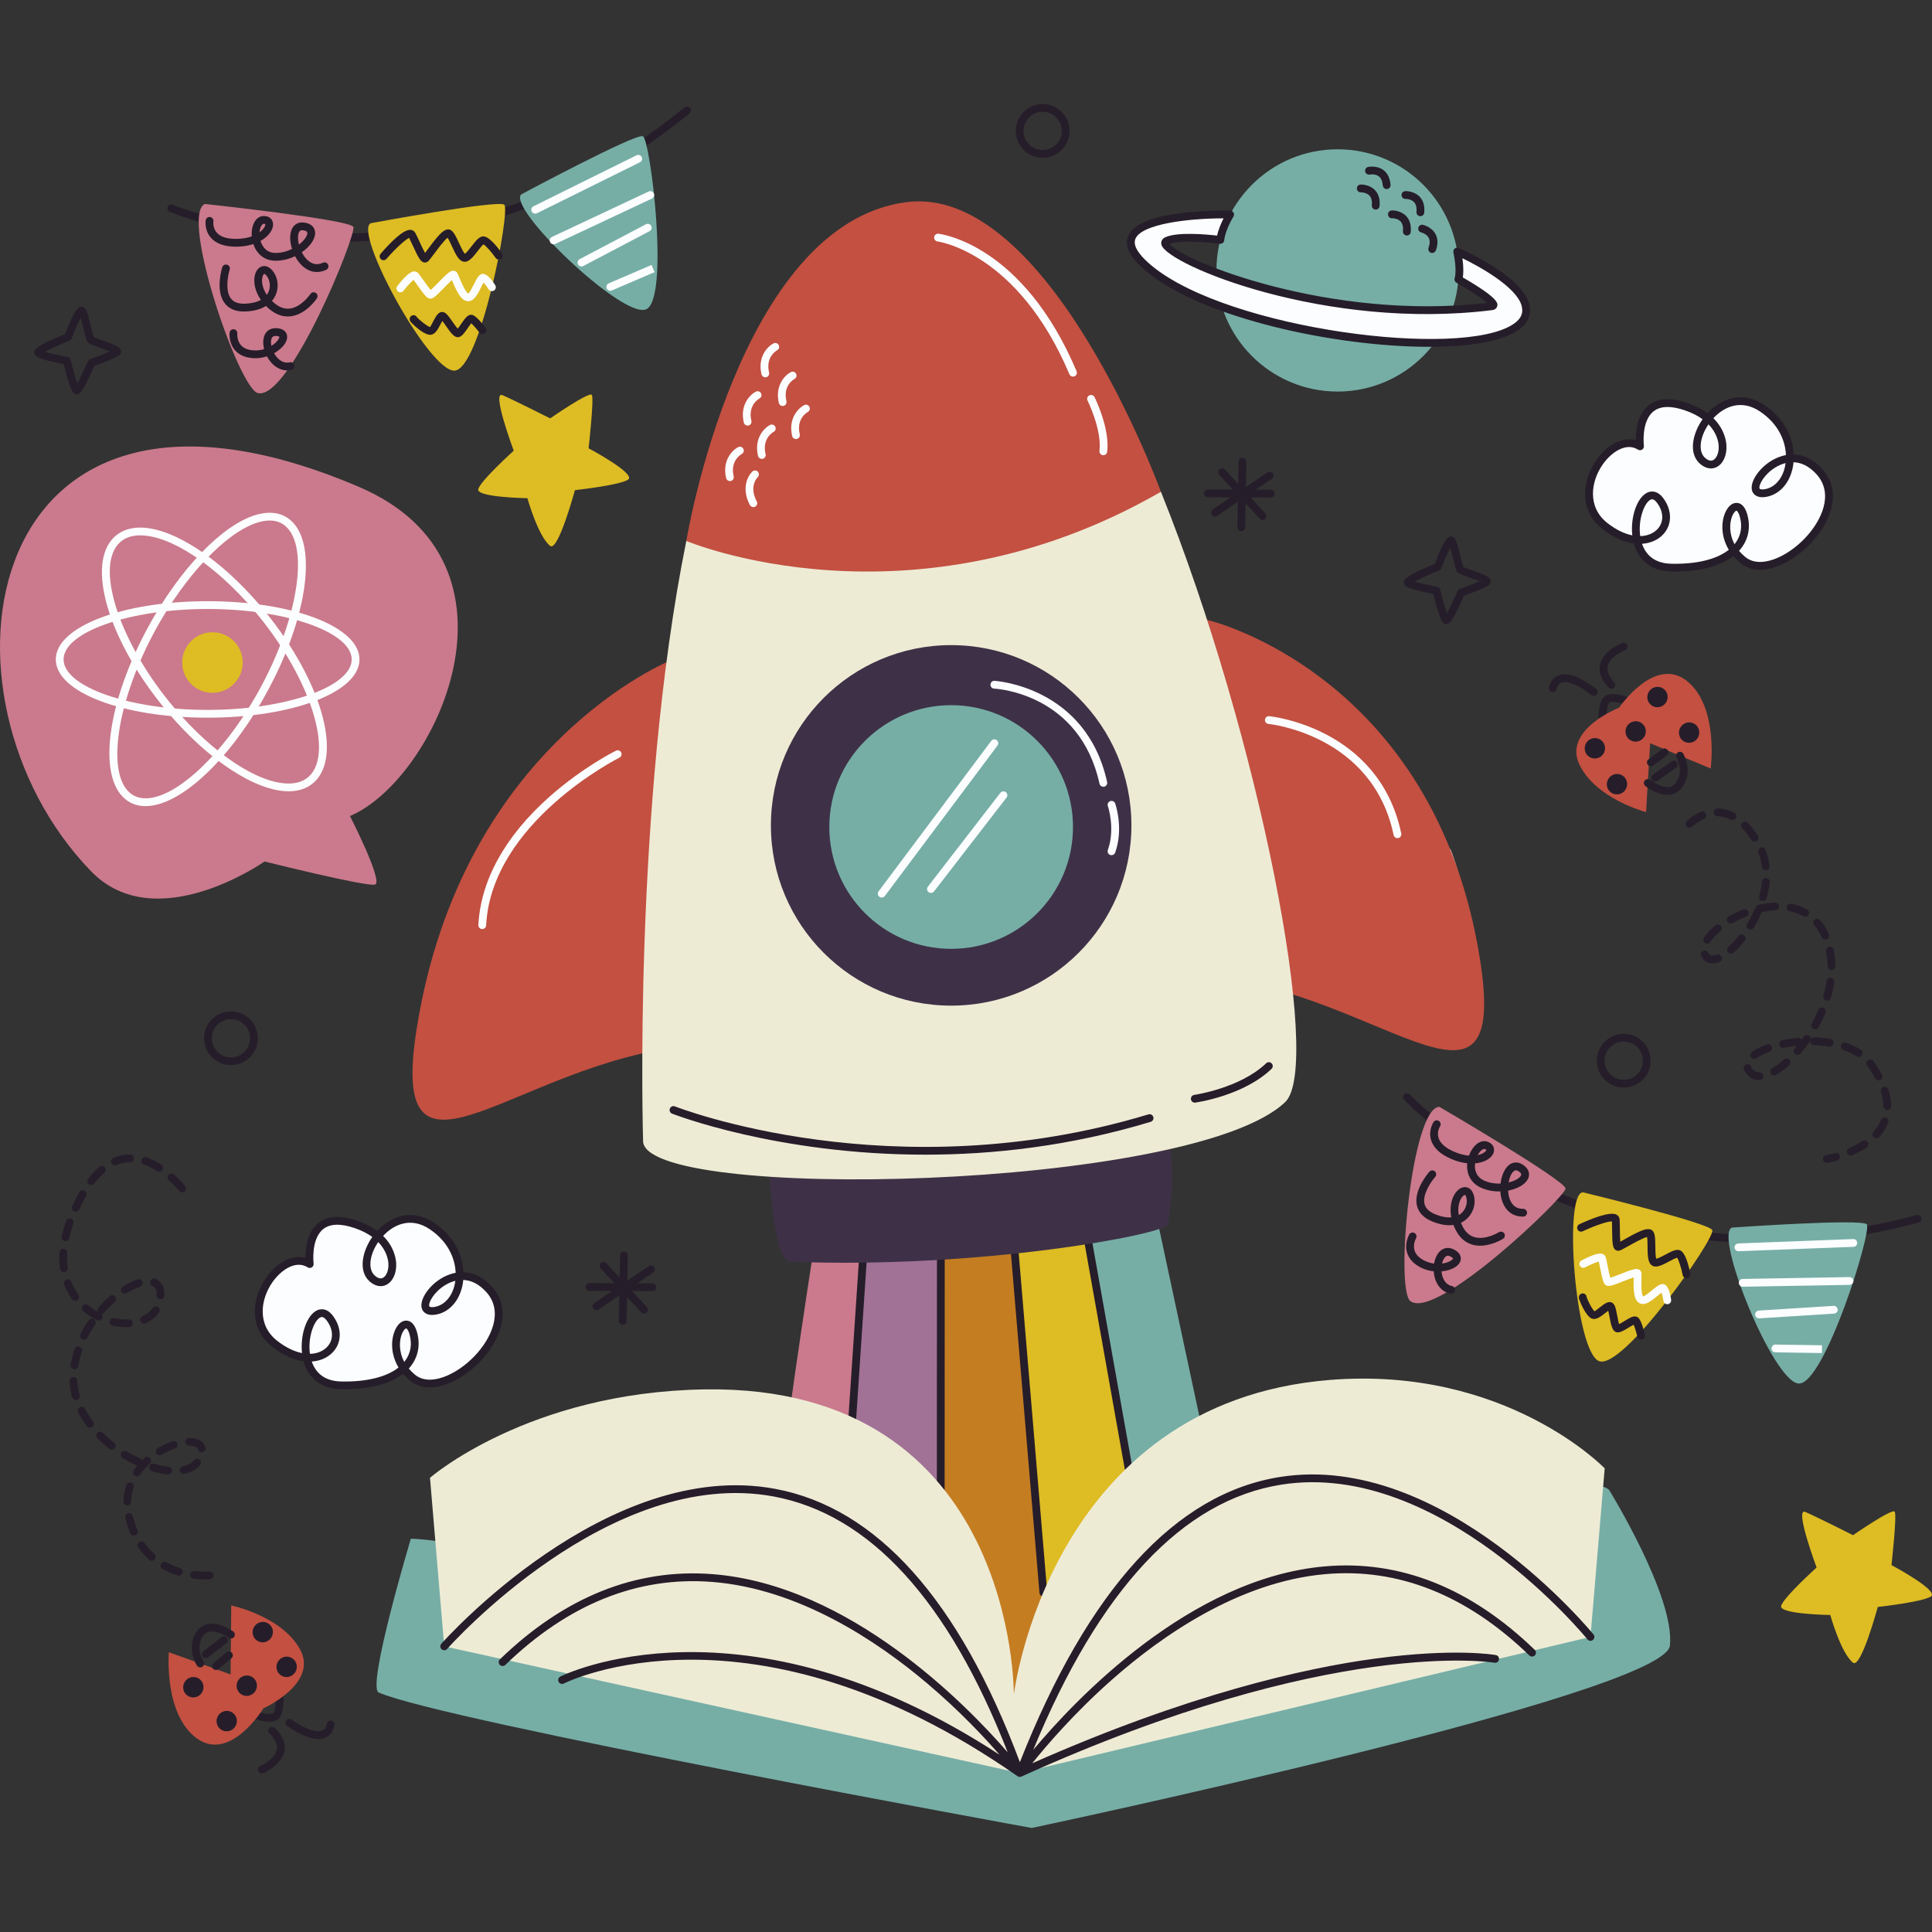 <svg xmlns="http://www.w3.org/2000/svg" xmlns:xlink="http://www.w3.org/1999/xlink" id="Capa_1" x="0px" y="0px" viewBox="0 0 512 512" style="enable-background:new 0 0 512 512;" xml:space="preserve"><rect x="0" y="0" width="512" height="512" fill="#333333" stroke="none"/><g>	<path style="fill:#CA7A8C;" d="M95.107,129.023c47.531,20.313,20.203,77.788-2.365,87.231c0,0,9.012,17.595,6.614,18.177   c-2.398,0.582-29.243-6.127-29.243-6.127s-28.809,20.252-45.938,2.634C-20.868,184.608-6.107,85.769,95.107,129.023z"></path>	<g>		<g>			<path style="fill:#FCFDFF;" d="M82.089,334.99c0,0-1.958-15.444,12.366-10.462c14.324,4.982,9.654,19.129,4.194,14.296     c-5.46-4.833,4.789-21.258,15.75-13.962c10.961,7.296,8.506,21.481,0.731,22.536c-7.776,1.055,4.71-16.518,14.503-5.684     s-11.596,30.628-20.341,23.369s-1.898-18.999,0.199-11.851s-3.562,14.166-19.074,13.906c-15.512-0.26-8.447-25.036-3.026-17.833     s-3.582,15.351-14.523,6.87C61.927,347.693,74.413,330.12,82.089,334.99z"></path>			<path style="fill:#261D2A;" d="M91.222,368.176c-0.272,0-0.546-0.003-0.822-0.007c-5.103-0.086-8.69-2.781-9.956-7.433     c-2.481-0.328-5.282-1.478-8.208-3.747c-6.509-5.047-5.445-13.077-1.704-18.404c2.972-4.227,7.057-6.18,10.434-5.219     c-0.02-2.44,0.399-6.817,3.365-9.221c2.425-1.965,5.943-2.164,10.464-0.591c2.139,0.744,3.83,1.658,5.168,2.645     c3.409-3.683,9.034-6.172,15.009-2.195c5.552,3.695,7.643,8.799,7.844,13.134c2.318,0.063,4.986,1.01,7.584,3.884     c5.665,6.266,1.837,14.579-3.162,19.794c-5.439,5.675-13.577,9.235-18.604,5.06c-0.689-0.572-1.293-1.174-1.819-1.798     C103.375,366.745,97.984,368.176,91.222,368.176z M82.622,360.815c0.884,2.602,2.978,5.211,7.814,5.291     c6.722,0.142,12.007-1.188,15.18-3.702c-1.982-3.294-2.09-6.903-1.071-9.555c0.711-1.852,1.921-2.939,3.188-2.872     c0.868,0.035,2.048,0.578,2.747,2.963c0.955,3.255,0.407,6.457-1.543,9.016c-0.189,0.249-0.391,0.491-0.606,0.726     c0.457,0.548,0.993,1.085,1.619,1.606c4.016,3.334,11.135-0.037,15.797-4.9c4.386-4.575,7.836-11.769,3.121-16.984     c-2.1-2.325-4.225-3.134-6.1-3.2c-0.056,0.611-0.151,1.195-0.278,1.747c-0.951,4.13-3.718,6.991-7.222,7.467     c-2.515,0.334-3.25-0.996-3.456-1.584c-0.769-2.213,1.669-6,5.218-8.104c0.822-0.487,2.131-1.126,3.73-1.427     c-0.155-3.788-1.992-8.297-6.934-11.586c-4.861-3.238-9.383-1.325-12.297,1.816c2.906,2.871,3.387,5.967,3.458,7.166     c0.157,2.67-0.876,4.948-2.634,5.803c-1.373,0.672-2.976,0.341-4.388-0.909c-3.093-2.737-1.974-7.98,0.699-11.788     c-1.17-0.852-2.656-1.648-4.547-2.307c-3.796-1.319-6.652-1.241-8.484,0.243c-3.285,2.655-2.529,9.052-2.521,9.117     c0.048,0.397-0.135,0.785-0.471,0.999c-0.34,0.217-0.771,0.214-1.104,0.001c-3.121-1.978-7.018,0.639-9.318,3.911     c-3.198,4.55-4.161,11.369,1.281,15.588c2.35,1.822,4.573,2.83,6.541,3.224c-0.526-4.838,1.257-10.099,4.02-11.348     c0.689-0.311,2.469-0.793,4.155,1.448c2.497,3.318,2.421,7.274-0.187,9.846C86.725,359.814,84.86,360.671,82.622,360.815z      M107.644,352.038c-0.199,0-0.755,0.461-1.174,1.551c-0.604,1.574-0.888,4.443,0.663,7.327c0.056-0.068,0.111-0.138,0.165-0.208     c1.565-2.053,1.98-4.538,1.204-7.186c-0.354-1.204-0.769-1.479-0.854-1.483C107.646,352.038,107.644,352.038,107.644,352.038z      M85.289,349.021c-0.173,0-0.3,0.057-0.379,0.094c-1.637,0.74-3.399,5.237-2.767,9.663c1.869-0.041,3.397-0.693,4.437-1.718     c1.869-1.842,1.865-4.643-0.012-7.136C86.014,349.191,85.585,349.021,85.289,349.021z M120.67,339.43     c-1.023,0.251-1.907,0.673-2.588,1.076c-3.063,1.814-4.634,4.752-4.32,5.651c0.121,0.349,1.043,0.244,1.228,0.219     c2.632-0.356,4.737-2.613,5.49-5.886C120.559,340.151,120.622,339.797,120.67,339.43z M100.234,329.161     c-2.354,3.429-2.775,7.234-0.902,8.891c0.544,0.48,1.357,0.974,2.121,0.599c0.797-0.388,1.601-1.751,1.478-3.826     C102.874,333.875,102.493,331.481,100.234,329.161z"></path>		</g>	</g>	<g>		<g>			<path style="fill:#FCFDFF;" d="M434.625,118.283c0,0-1.958-15.444,12.366-10.462c14.324,4.982,9.654,19.129,4.194,14.296     c-5.46-4.833,4.789-21.258,15.75-13.962c10.961,7.296,8.506,21.481,0.731,22.536s4.71-16.518,14.503-5.684     s-11.596,30.628-20.341,23.369c-8.745-7.259-1.898-18.999,0.199-11.851c2.097,7.148-3.562,14.166-19.074,13.906     s-8.447-25.037-3.026-17.833c5.421,7.204-3.582,15.351-14.523,6.87S426.948,113.412,434.625,118.283z"></path>			<path style="fill:#261D2A;" d="M443.757,151.469c-0.272,0-0.546-0.003-0.822-0.007c-5.103-0.086-8.69-2.781-9.956-7.433     c-2.481-0.328-5.282-1.478-8.208-3.747c-6.509-5.047-5.445-13.077-1.704-18.404c2.972-4.227,7.057-6.18,10.434-5.219     c-0.02-2.44,0.399-6.817,3.365-9.221c2.425-1.965,5.943-2.164,10.464-0.591c2.139,0.744,3.83,1.658,5.168,2.645     c3.409-3.683,9.034-6.172,15.009-2.195c5.552,3.695,7.643,8.8,7.844,13.134c2.318,0.063,4.986,1.01,7.584,3.884     c5.665,6.266,1.837,14.579-3.162,19.794c-5.439,5.675-13.577,9.235-18.604,5.06c-0.689-0.572-1.293-1.174-1.819-1.798     C455.91,150.038,450.519,151.469,443.757,151.469z M435.158,144.108c0.884,2.602,2.978,5.211,7.814,5.291     c6.722,0.142,12.007-1.188,15.18-3.702c-1.982-3.294-2.09-6.903-1.071-9.555c0.711-1.852,1.921-2.939,3.188-2.872     c0.868,0.035,2.048,0.578,2.747,2.963c0.955,3.255,0.407,6.457-1.543,9.016c-0.189,0.249-0.391,0.491-0.606,0.726     c0.457,0.548,0.993,1.085,1.619,1.606c4.016,3.334,11.135-0.037,15.797-4.9c4.386-4.575,7.836-11.769,3.121-16.984     c-2.1-2.325-4.225-3.134-6.1-3.2c-0.056,0.611-0.151,1.195-0.278,1.747c-0.951,4.13-3.718,6.991-7.222,7.467     c-2.515,0.334-3.25-0.996-3.456-1.584c-0.769-2.213,1.669-6,5.218-8.104c0.822-0.487,2.131-1.126,3.73-1.427     c-0.155-3.788-1.992-8.297-6.934-11.586c-4.861-3.238-9.383-1.325-12.297,1.816c2.906,2.871,3.387,5.967,3.458,7.166     c0.157,2.67-0.876,4.948-2.634,5.803c-1.373,0.672-2.976,0.341-4.388-0.909c-3.093-2.737-1.974-7.98,0.699-11.788     c-1.17-0.852-2.656-1.648-4.547-2.307c-3.796-1.319-6.652-1.241-8.484,0.243c-3.285,2.655-2.529,9.052-2.521,9.117     c0.048,0.397-0.135,0.785-0.471,0.999c-0.34,0.217-0.771,0.214-1.104,0.001c-3.121-1.978-7.018,0.639-9.318,3.911     c-3.198,4.55-4.161,11.369,1.281,15.588c2.35,1.822,4.573,2.83,6.541,3.224c-0.526-4.838,1.257-10.099,4.02-11.348     c0.689-0.311,2.469-0.793,4.155,1.448c2.497,3.318,2.421,7.274-0.187,9.846C439.26,143.106,437.395,143.964,435.158,144.108z      M460.18,135.331c-0.199,0-0.755,0.461-1.174,1.551c-0.604,1.574-0.888,4.443,0.663,7.327c0.056-0.068,0.111-0.138,0.165-0.208     c1.565-2.053,1.98-4.538,1.204-7.186c-0.354-1.204-0.769-1.479-0.854-1.483C460.182,135.331,460.18,135.331,460.18,135.331z      M437.824,132.314c-0.173,0-0.3,0.057-0.379,0.094c-1.637,0.74-3.399,5.237-2.767,9.663c1.869-0.041,3.397-0.693,4.436-1.718     c1.869-1.842,1.865-4.643-0.012-7.136C438.549,132.483,438.12,132.314,437.824,132.314z M473.205,122.723     c-1.023,0.251-1.907,0.673-2.588,1.076c-3.063,1.814-4.634,4.752-4.32,5.651c0.121,0.349,1.043,0.244,1.228,0.219     c2.632-0.356,4.737-2.613,5.49-5.886C473.095,123.444,473.157,123.09,473.205,122.723z M452.769,112.454     c-2.354,3.429-2.775,7.234-0.902,8.891c0.544,0.48,1.357,0.974,2.121,0.599c0.797-0.388,1.601-1.751,1.478-3.826     C455.409,117.168,455.028,114.774,452.769,112.454z"></path>		</g>	</g>	<path style="fill:#261D2A;" d="M336.808,129.774h-0.006l-3.989-0.014l4.226-2.865c0.471-0.32,0.595-0.961,0.274-1.432   c-0.322-0.474-0.967-0.591-1.432-0.275l-5.701,3.865l0.126-6.661c0.011-0.57-0.442-1.039-1.011-1.05l-0.006,0   c-0.566-0.007-1.033,0.444-1.044,1.012l-0.112,5.878l-3.487-3.782c-0.387-0.416-1.038-0.447-1.457-0.059   c-0.418,0.385-0.445,1.04-0.059,1.457l3.587,3.891l-6.606-0.023c-0.57-0.001-1.033,0.458-1.034,1.028   c-0.001,0.566,0.452,1.027,1.018,1.034l0.01,0l6.026,0.021l-4.709,3.192c-0.471,0.32-0.595,0.961-0.275,1.432   c0.198,0.29,0.516,0.448,0.84,0.452c0.205,0.003,0.412-0.055,0.592-0.178l5.463-3.704l-0.127,6.71   c-0.011,0.57,0.442,1.039,1.011,1.05l0.006,0c0.566,0.007,1.033-0.444,1.044-1.012l0.12-6.337l3.716,4.031   c0.201,0.216,0.471,0.328,0.745,0.332c0.254,0.003,0.511-0.086,0.713-0.273c0.418-0.385,0.445-1.039,0.059-1.457l-3.892-4.221   l5.356,0.019c0.57,0.001,1.033-0.458,1.035-1.028C337.831,130.242,337.378,129.781,336.808,129.774z"></path>	<path style="fill:#261D2A;" d="M172.888,340.096h-0.006l-3.989-0.014l4.226-2.865c0.471-0.32,0.595-0.961,0.274-1.432   c-0.322-0.474-0.967-0.591-1.432-0.275l-5.701,3.865l0.126-6.661c0.011-0.57-0.442-1.039-1.011-1.05l-0.006,0   c-0.566-0.007-1.033,0.444-1.044,1.012l-0.112,5.878l-3.487-3.782c-0.387-0.416-1.038-0.447-1.457-0.059   c-0.418,0.385-0.445,1.04-0.059,1.457l3.587,3.891l-6.606-0.023c-0.57-0.001-1.033,0.458-1.034,1.028   c-0.001,0.566,0.452,1.027,1.018,1.034l0.01,0l6.026,0.021l-4.709,3.192c-0.471,0.32-0.595,0.961-0.275,1.432   c0.198,0.29,0.516,0.448,0.84,0.452c0.205,0.003,0.412-0.055,0.592-0.178l5.463-3.704l-0.127,6.71   c-0.011,0.57,0.442,1.039,1.011,1.05l0.006,0c0.566,0.007,1.033-0.444,1.044-1.012l0.12-6.337l3.716,4.031   c0.201,0.216,0.471,0.328,0.745,0.332c0.254,0.003,0.511-0.086,0.713-0.273c0.418-0.385,0.445-1.039,0.059-1.457l-3.891-4.221   l5.356,0.019c0.57,0.001,1.033-0.458,1.035-1.028C173.911,340.564,173.458,340.103,172.888,340.096z"></path>	<path style="fill:#261D2A;" d="M20.348,104.493c-0.761,0-1.484,0-3.494-8.001c-6.779-1.306-7.373-2.102-7.572-2.37   c-0.193-0.257-0.276-0.729-0.187-1.037c0.123-0.434,0.407-1.441,8.154-4.564c2.783-7.254,3.726-7.254,4.354-7.254   c0.324,0,0.773,0.234,0.969,0.494c0.497,0.67,0.949,2.406,1.631,5.185c0.215,0.871,0.473,1.921,0.622,2.384   c0.407,0.181,1.305,0.502,2.05,0.77c3.983,1.428,5.01,1.914,5.196,2.865c0.07,0.356-0.111,0.876-0.381,1.119   c-0.81,0.727-4.66,2.156-6.68,2.875c-3.281,7.464-3.981,7.501-4.602,7.534C20.39,104.493,20.366,104.493,20.348,104.493z    M11.904,93.235c1.355,0.391,3.826,0.952,5.981,1.353c0.397,0.075,0.715,0.375,0.812,0.767c0.552,2.233,1.273,4.778,1.79,6.229   c0.751-1.351,1.889-3.745,2.813-5.86c0.115-0.263,0.332-0.466,0.602-0.561c1.843-0.647,3.921-1.444,5.218-2.011   c-0.908-0.382-2.143-0.825-2.942-1.112c-2.276-0.816-2.705-0.992-2.997-1.386c-0.256-0.342-0.415-0.915-0.981-3.217   c-0.213-0.865-0.54-2.191-0.83-3.184c-0.675,1.289-1.619,3.481-2.354,5.421c-0.103,0.27-0.314,0.485-0.582,0.592   C16.042,91.222,13.327,92.44,11.904,93.235z"></path>	<path style="fill:#261D2A;" d="M383.311,165.401c-0.761,0-1.484,0-3.494-8.001c-6.779-1.306-7.373-2.102-7.572-2.37   c-0.193-0.257-0.276-0.729-0.187-1.037c0.123-0.434,0.407-1.441,8.154-4.564c2.783-7.254,3.726-7.254,4.354-7.254   c0.324,0,0.773,0.234,0.969,0.494c0.497,0.67,0.949,2.406,1.631,5.185c0.215,0.871,0.473,1.921,0.622,2.384   c0.407,0.181,1.305,0.502,2.05,0.77c3.983,1.428,5.01,1.914,5.196,2.865c0.07,0.356-0.111,0.876-0.381,1.119   c-0.81,0.727-4.66,2.156-6.68,2.875c-3.281,7.464-3.981,7.501-4.602,7.534C383.353,165.401,383.329,165.401,383.311,165.401z    M374.867,154.143c1.355,0.391,3.826,0.952,5.981,1.353c0.397,0.075,0.715,0.375,0.812,0.767c0.552,2.233,1.273,4.778,1.79,6.229   c0.751-1.351,1.889-3.745,2.813-5.86c0.115-0.263,0.332-0.466,0.602-0.561c1.843-0.647,3.921-1.444,5.218-2.011   c-0.908-0.382-2.143-0.825-2.942-1.112c-2.276-0.816-2.705-0.992-2.997-1.386c-0.256-0.342-0.415-0.915-0.981-3.217   c-0.213-0.865-0.54-2.191-0.83-3.184c-0.675,1.289-1.619,3.481-2.354,5.421c-0.103,0.27-0.314,0.485-0.582,0.592   C379.005,152.13,376.291,153.347,374.867,154.143z"></path>	<g>		<path style="fill:#261D2A;" d="M71.343,456.281c-2.743,0-6.189-1.645-6.659-1.876c-0.303-0.149-0.514-0.437-0.564-0.771    c-0.051-0.333,0.065-0.672,0.31-0.903l8.48-8.019c0.277-0.261,0.675-0.348,1.033-0.23c0.36,0.12,0.626,0.428,0.692,0.802    c0.378,2.168,1.392,9.344-1.447,10.651C72.653,456.182,72.02,456.281,71.343,456.281z M66.977,453.162    c1.939,0.766,4.312,1.373,5.35,0.9c0.693-0.319,0.901-3.229,0.55-6.48L66.977,453.162z"></path>		<path style="fill:#C35041;" d="M69.804,452.735c0,0,14.541-6.53,9.783-15.49c-4.757-8.961-18.306-11.779-18.306-11.779    l-0.178,18.272l-16.354-5.884c0,0-1.409,16.48,7.448,22.855C61.055,467.084,69.804,452.735,69.804,452.735z"></path>					<ellipse transform="matrix(0.535 -0.845 0.845 0.535 -347.09 262.865)" style="fill:#261D2A;" cx="65.3" cy="446.807" rx="2.714" ry="2.685"></ellipse>					<ellipse transform="matrix(0.535 -0.845 0.845 0.535 -357.486 262.734)" style="fill:#261D2A;" cx="59.984" cy="456.187" rx="2.714" ry="2.685"></ellipse>					<ellipse transform="matrix(0.535 -0.845 0.845 0.535 -337.956 269.468)" style="fill:#261D2A;" cx="75.868" cy="441.809" rx="2.714" ry="2.685"></ellipse>					<ellipse transform="matrix(0.535 -0.845 0.845 0.535 -354.01 251.089)" style="fill:#261D2A;" cx="51.141" cy="447.206" rx="2.714" ry="2.685"></ellipse>					<ellipse transform="matrix(0.535 -0.845 0.845 0.535 -333.12 259.848)" style="fill:#261D2A;" cx="69.544" cy="432.605" rx="2.714" ry="2.685"></ellipse>		<path style="fill:#261D2A;" d="M84.337,460.871c-2.137,0-4.902-1.161-8.256-3.473c-0.469-0.323-0.587-0.965-0.264-1.434    c0.322-0.468,0.967-0.587,1.434-0.264c5.039,3.472,7.285,3.307,8.171,2.9c1.018-0.468,1.155-1.649,1.161-1.699    c0.06-0.564,0.571-0.969,1.125-0.922c0.563,0.054,0.978,0.547,0.928,1.111c-0.008,0.097-0.231,2.384-2.318,3.368    C85.733,460.733,85.072,460.871,84.337,460.871z"></path>		<path style="fill:#261D2A;" d="M69.37,469.984c-0.4,0-0.78-0.234-0.948-0.624c-0.225-0.523,0.017-1.129,0.54-1.354    c0.039-0.017,3.914-1.716,4.402-4.376c0.242-1.313-0.418-2.738-1.96-4.236c-0.409-0.397-0.419-1.05-0.022-1.458    c0.397-0.409,1.049-0.418,1.458-0.022c2.07,2.011,2.929,4.063,2.552,6.097c-0.695,3.746-5.416,5.805-5.617,5.891    C69.642,469.957,69.505,469.984,69.37,469.984z"></path>		<path style="fill:#261D2A;" d="M53.058,441.872c-0.338,0-0.67-0.166-0.866-0.472c-0.124-0.192-3.003-4.768-0.056-9.048    c0.749-1.088,1.768-1.753,3.028-1.975c3.064-0.54,6.498,1.875,6.642,1.978c0.463,0.33,0.57,0.973,0.241,1.436    c-0.33,0.465-0.975,0.574-1.438,0.243c-0.793-0.563-3.258-1.952-5.091-1.625c-0.703,0.125-1.254,0.489-1.683,1.113    c-2.16,3.138,0.001,6.62,0.094,6.767c0.304,0.479,0.164,1.117-0.315,1.422C53.44,441.82,53.248,441.872,53.058,441.872z"></path>		<path style="fill:#261D2A;" d="M57.211,442.555c-0.298,0-0.593-0.128-0.797-0.376c-0.361-0.44-0.298-1.089,0.141-1.452    l3.461-2.848c0.441-0.362,1.089-0.298,1.452,0.141c0.361,0.44,0.298,1.09-0.141,1.452l-3.461,2.848    C57.674,442.479,57.442,442.555,57.211,442.555z"></path>		<path style="fill:#261D2A;" d="M54.545,439.443c-0.307,0-0.611-0.136-0.815-0.398c-0.349-0.449-0.27-1.097,0.18-1.447l4.793-3.736    c0.449-0.35,1.096-0.272,1.447,0.18c0.349,0.449,0.27,1.097-0.18,1.447l-4.793,3.736    C54.989,439.371,54.767,439.443,54.545,439.443z"></path>	</g>	<g>		<path style="fill:#261D2A;" d="M424.893,195.657c-0.126,0-0.252-0.023-0.373-0.069c-0.354-0.138-0.604-0.458-0.65-0.835    c-0.27-2.185-0.925-9.403,1.976-10.566c2.766-1.118,7.846,1.633,8.418,1.949c0.295,0.164,0.491,0.462,0.526,0.798    c0.034,0.336-0.099,0.668-0.355,0.887l-8.87,7.587C425.374,195.572,425.135,195.657,424.893,195.657z M427.398,185.976    c-0.304,0-0.571,0.038-0.784,0.125c-0.71,0.284-1.062,3.18-0.873,6.443l6.171-5.279    C430.396,186.578,428.599,185.976,427.398,185.976z"></path>		<path style="fill:#C35041;" d="M429.068,187.551c0,0-14.848,5.798-10.542,14.985s17.697,12.675,17.697,12.675l1.086-18.24    l16.041,6.69c0,0,2.227-16.389-6.302-23.198C438.519,173.655,429.068,187.551,429.068,187.551z"></path>					<ellipse transform="matrix(0.577 -0.817 0.817 0.577 25.222 436.055)" style="fill:#261D2A;" cx="433.27" cy="193.696" rx="2.714" ry="2.685"></ellipse>					<ellipse transform="matrix(0.577 -0.817 0.817 0.577 35.108 436.919)" style="fill:#261D2A;" cx="439.047" cy="184.591" rx="2.714" ry="2.685"></ellipse>					<ellipse transform="matrix(0.577 -0.817 0.817 0.577 16.998 429.119)" style="fill:#261D2A;" cx="422.467" cy="198.162" rx="2.714" ry="2.685"></ellipse>					<ellipse transform="matrix(0.577 -0.817 0.817 0.577 30.97 447.755)" style="fill:#261D2A;" cx="447.432" cy="194.001" rx="2.714" ry="2.685"></ellipse>					<ellipse transform="matrix(0.577 -0.817 0.817 0.577 11.71 437.932)" style="fill:#261D2A;" cx="428.325" cy="207.669" rx="2.714" ry="2.685"></ellipse>		<path style="fill:#261D2A;" d="M422.402,184.431c-0.219,0-0.439-0.069-0.625-0.212c-4.881-3.734-7.127-3.666-8.034-3.296    c-1.033,0.426-1.223,1.611-1.225,1.622c-0.077,0.564-0.596,0.966-1.161,0.881c-0.565-0.077-0.959-0.597-0.881-1.161    c0.013-0.097,0.348-2.37,2.482-3.248c2.335-0.963,5.724,0.238,10.072,3.564c0.452,0.345,0.539,0.993,0.192,1.445    C423.019,184.292,422.712,184.431,422.402,184.431z"></path>		<path style="fill:#261D2A;" d="M427.046,182.555c-0.276,0-0.551-0.11-0.754-0.328c-1.968-2.111-2.723-4.202-2.245-6.215    c0.88-3.706,5.699-5.528,5.905-5.604c0.532-0.202,1.125,0.074,1.323,0.607c0.198,0.534-0.074,1.127-0.606,1.326    c-0.04,0.015-3.995,1.519-4.616,4.152c-0.306,1.299,0.282,2.755,1.748,4.328c0.389,0.416,0.366,1.068-0.051,1.457    C427.551,182.464,427.298,182.555,427.046,182.555z"></path>		<path style="fill:#261D2A;" d="M441.929,210.649c-2.891,0-5.758-2.242-5.887-2.344c-0.446-0.353-0.521-1.001-0.168-1.447    c0.353-0.446,1.002-0.522,1.448-0.171c0.763,0.602,3.176,2.113,5.003,1.877c0.709-0.09,1.277-0.426,1.737-1.028    c2.313-3.026,0.329-6.61,0.244-6.761c-0.28-0.494-0.109-1.124,0.385-1.406c0.495-0.279,1.122-0.111,1.405,0.38    c0.114,0.199,2.76,4.911-0.394,9.04c-0.804,1.05-1.855,1.663-3.124,1.822C442.361,210.637,442.146,210.649,441.929,210.649z"></path>		<path style="fill:#261D2A;" d="M437.491,203.078c-0.315,0-0.626-0.144-0.829-0.416c-0.339-0.457-0.245-1.104,0.212-1.443    l3.598-2.672c0.458-0.34,1.103-0.245,1.443,0.212c0.339,0.457,0.245,1.104-0.212,1.443l-3.598,2.672    C437.92,203.011,437.704,203.078,437.491,203.078z"></path>		<path style="fill:#261D2A;" d="M438.624,207.139c-0.324,0-0.644-0.153-0.845-0.438c-0.327-0.466-0.214-1.11,0.251-1.437    l4.973-3.493c0.466-0.327,1.111-0.214,1.437,0.251c0.327,0.466,0.214,1.11-0.251,1.437l-4.973,3.493    C439.036,207.079,438.828,207.139,438.624,207.139z"></path>	</g>	<path style="fill:#DEBC23;" d="M481.417,415.405c0,0-5.974-16.001-2.987-14.721c2.987,1.28,12.643,6.156,12.643,6.156   s10.399-7.2,11.039-6.229s-0.853,14.154-0.853,14.154s12.801,6.827,10.454,8.321c-2.347,1.493-14.081,2.774-14.081,2.774   s-4.453,16.428-6.559,14.774c-3.212-2.523-6.029-12.64-6.029-12.64s-13.46-0.213-13.033-2.347   C472.438,423.512,481.417,415.405,481.417,415.405z"></path>	<path style="fill:#DEBC23;" d="M136.142,119.44c0,0-5.974-16.001-2.987-14.721c2.987,1.28,12.643,6.156,12.643,6.156   s10.399-7.2,11.039-6.229s-0.853,14.154-0.853,14.154s12.801,6.827,10.454,8.321c-2.347,1.493-14.081,2.774-14.081,2.774   s-4.453,16.428-6.559,14.774c-3.212-2.523-6.029-12.64-6.029-12.64s-13.46-0.213-13.033-2.347S136.142,119.44,136.142,119.44z"></path>	<g>		<path style="fill:#FCFDFF;" d="M38.561,213.634c-2.042,0-3.824-0.607-5.318-1.816c-7.861-6.369-4.54-27.62,7.56-48.381    c8.77-15.045,19.983-25.783,28.566-27.355c2.948-0.537,5.451,0.003,7.441,1.615c7.861,6.37,4.538,27.622-7.56,48.381l0,0    c-8.77,15.045-19.982,25.783-28.565,27.355C39.95,213.567,39.241,213.634,38.561,213.634z M71.468,137.946    c-0.549,0-1.125,0.054-1.727,0.165c-7.893,1.445-18.806,12.041-27.156,26.365c-11.215,19.24-14.898,40.186-8.043,45.738    c1.5,1.215,3.443,1.616,5.772,1.189c7.893-1.445,18.806-12.041,27.155-26.365l0,0c11.215-19.239,14.898-40.185,8.043-45.738    C74.401,138.399,73.044,137.946,71.468,137.946z"></path>		<path style="fill:#FCFDFF;" d="M76.496,209.703c-8.665,0-21.186-8.162-31.9-20.794c-15.114-17.818-21.68-37.991-14.949-45.927    c1.759-2.074,4.352-3.17,7.498-3.17l0,0c8.666,0,21.188,8.161,31.901,20.793c15.114,17.818,21.679,37.991,14.948,45.927    C82.234,208.607,79.642,209.703,76.496,209.703z M37.144,141.875c-2.557,0-4.55,0.821-5.925,2.441    c-5.894,6.949,0.952,26.759,14.949,43.26l0,0c10.339,12.189,22.243,20.065,30.328,20.065c2.558,0,4.55-0.822,5.925-2.442    c5.895-6.949-0.952-26.759-14.948-43.26C57.135,149.751,45.23,141.875,37.144,141.875z"></path>		<path style="fill:#FCFDFF;" d="M55.027,190.194c-22.565,0-40.241-6.781-40.241-15.436c0-8.656,17.676-15.436,40.241-15.436    s40.241,6.781,40.241,15.436C95.268,183.413,77.592,190.194,55.027,190.194z M55.027,161.384    c-20.695,0-38.178,6.124-38.178,13.374s17.483,13.374,38.178,13.374s38.178-6.124,38.178-13.374S75.723,161.384,55.027,161.384z"></path>		<circle style="fill:#DEBC23;" cx="56.304" cy="175.577" r="8.024"></circle>	</g>	<g>		<path style="fill:#261D2A;" d="M90.591,64.06c-0.784,0-1.555-0.007-2.315-0.02c-25.598-0.435-43.122-7.807-43.297-7.88    c-0.523-0.225-0.766-0.83-0.543-1.353c0.226-0.523,0.83-0.769,1.353-0.544c0.684,0.291,69.1,28.537,135.618-25.796    c0.44-0.361,1.092-0.295,1.451,0.146c0.36,0.441,0.295,1.09-0.146,1.451C148.577,57.947,114.176,64.06,90.591,64.06z"></path>		<path style="fill:#CA7A8C;" d="M54.267,54.05c0,0,38.485,4.132,39.382,6.086c0.898,1.954-17.011,46.168-25.347,44.022    C63.266,102.861,47.639,57.238,54.267,54.05z"></path>		<path style="fill:#DEBC23;" d="M98.261,59.152c0,0,33.67-6.254,35.375-4.899s-6.399,43.885-13.237,43.973    C113.561,98.314,93.587,61.442,98.261,59.152z"></path>		<path style="fill:#76AEA6;" d="M138.137,51.516c0,0,30.182-16.181,32.219-15.407c2.037,0.773,7.227,43.757,0.738,45.916    C164.604,84.184,134.379,55.117,138.137,51.516z"></path>		<path style="fill:#261D2A;" d="M112.588,69.571c-0.133,0-0.262-0.017-0.366-0.052c-0.814-0.275-1.386-1.291-2.927-4.642    c-0.314-0.682-0.612-1.331-0.867-1.836c-1.038,0.447-3.683,2.881-6.006,5.561c-0.375,0.43-1.024,0.476-1.455,0.104    c-0.43-0.374-0.476-1.024-0.104-1.455c2.131-2.458,5.974-6.58,7.994-6.334c0.523,0.057,0.966,0.355,1.216,0.819    c0.303,0.561,0.688,1.395,1.095,2.279c0.412,0.894,1.025,2.226,1.478,3.026c0.231-0.31,0.518-0.697,0.772-1.04    c0.811-1.093,1.821-2.453,2.74-3.47c0.651-0.72,2.172-2.406,3.463-1.448c0.745,0.554,1.335,1.835,2.019,3.317    c0.4,0.867,1.116,2.42,1.562,2.86c0.452-0.3,1.303-1.398,1.78-2.015c1.152-1.486,2.08-2.66,3.187-2.598    c1.522,0.088,3.702,2.866,4.866,4.513c0.329,0.465,0.218,1.109-0.247,1.437c-0.466,0.33-1.109,0.218-1.437-0.247    c-1.176-1.663-2.613-3.254-3.229-3.597c-0.374,0.287-1.073,1.191-1.509,1.754c-1.285,1.66-2.509,3.232-3.924,2.804    c-1.222-0.364-2.01-2.071-2.922-4.048c-0.336-0.73-0.811-1.759-1.152-2.262c-0.895,0.665-2.717,3.117-3.541,4.228    c-1.15,1.55-1.499,2.006-1.899,2.217C113.022,69.528,112.8,69.571,112.588,69.571z"></path>		<path style="fill:#FCFDFF;" d="M124.081,79.833c-1.852,0.001-3.09-2.635-4.299-5.575c-0.005-0.013-0.011-0.026-0.016-0.039    c-0.624,0.552-1.519,1.471-2.126,2.094c-2.216,2.277-3.046,3.128-4.013,2.754c-0.635-0.243-1.279-1.047-3.021-3.506    c-0.332-0.471-0.72-1.017-1.003-1.391c-0.613,0.483-1.728,1.677-2.678,2.897c-0.35,0.448-0.999,0.529-1.448,0.178    c-0.449-0.349-0.529-0.997-0.179-1.447c1.953-2.504,3.43-3.809,4.388-3.877c0.386-0.021,0.749,0.101,1.019,0.361    c0.325,0.314,0.79,0.965,1.585,2.085c0.499,0.706,1.34,1.893,1.853,2.492c0.531-0.456,1.398-1.347,2.019-1.986    c2.395-2.462,3.25-3.247,4.161-3.118c0.326,0.046,0.734,0.332,0.888,0.622c0.109,0.203,0.274,0.597,0.478,1.095    c1.383,3.364,2.087,4.196,2.436,4.302c0.334-0.165,1.124-1.754,1.502-2.517c0.792-1.594,1.546-3.1,2.875-2.57    c1.21,0.482,2.408,2.342,2.746,2.901c0.295,0.486,0.139,1.12-0.347,1.415c-0.486,0.298-1.12,0.139-1.417-0.346    c-0.375-0.617-0.923-1.343-1.344-1.751c-0.211,0.355-0.471,0.88-0.665,1.27c-0.872,1.755-1.774,3.57-3.283,3.654    C124.156,79.832,124.118,79.833,124.081,79.833z"></path>		<path style="fill:#261D2A;" d="M121.317,89.362c-1.054,0-1.969-1.317-3.084-2.921c-0.297-0.427-0.696-1.001-1.005-1.385    c-0.172,0.285-0.369,0.656-0.519,0.939c-0.714,1.35-1.388,2.625-2.574,2.725c-1.791,0.196-5.122-3.109-5.407-3.569    c-0.204-0.329-0.223-0.795-0.022-1.127c0.2-0.332,0.593-0.525,0.971-0.499c0.391,0.028,0.714,0.27,0.865,0.603    c0.598,0.662,2.79,2.461,3.465,2.536c0.084-0.128,0.601-1.107,0.879-1.633c0.707-1.336,1.376-2.594,2.606-2.308    c0.764,0.18,1.36,0.995,2.434,2.539c0.387,0.556,0.979,1.407,1.375,1.834c0.292-0.348,0.712-0.957,0.992-1.362    c0.98-1.419,1.697-2.432,2.706-2.307c0.319,0.043,1.165,0.158,3.693,3.447c0.346,0.451,0.262,1.099-0.189,1.446    s-1.098,0.262-1.446-0.189c-0.769-1-1.658-2.001-2.169-2.46c-0.275,0.332-0.647,0.872-0.898,1.235    c-0.866,1.256-1.433,2.04-2.121,2.335C121.68,89.323,121.496,89.362,121.317,89.362z"></path>		<path style="fill:#FCFDFF;" d="M141.833,56.624c-0.38,0-0.745-0.21-0.925-0.574c-0.253-0.511-0.043-1.129,0.467-1.382    l27.305-13.513c0.511-0.254,1.128-0.043,1.382,0.467c0.253,0.511,0.043,1.129-0.467,1.381l-27.305,13.513    C142.142,56.589,141.986,56.624,141.833,56.624z"></path>		<path style="fill:#FCFDFF;" d="M146.715,64.748c-0.388,0-0.759-0.22-0.934-0.593c-0.242-0.516-0.02-1.13,0.495-1.371    l25.625-12.033c0.516-0.243,1.131-0.019,1.371,0.495c0.242,0.516,0.02,1.13-0.495,1.371l-25.625,12.033    C147.011,64.717,146.861,64.748,146.715,64.748z"></path>		<path style="fill:#FCFDFF;" d="M154.1,70.62c-0.371,0-0.729-0.2-0.913-0.551c-0.266-0.504-0.072-1.128,0.432-1.393l17.562-9.243    c0.502-0.264,1.128-0.072,1.393,0.432c0.266,0.504,0.071,1.128-0.432,1.393l-17.562,9.243    C154.427,70.582,154.263,70.62,154.1,70.62z"></path>		<path style="fill:#FCFDFF;" d="M161.732,77.065c-0.4,0-0.779-0.234-0.948-0.624c-0.225-0.523,0.017-1.13,0.541-1.354l11.336-4.871    l0.814,1.895l-11.336,4.871C162.006,77.038,161.868,77.065,161.732,77.065z"></path>		<path style="fill:#261D2A;" d="M83.965,72.084c-1.486,0.001-2.905-0.643-4.14-1.907c-0.638-0.652-1.188-1.437-1.634-2.284    c-1.492,0.713-3.183,1.171-4.914,1.199c-3.315,0.104-5.329-1.97-6.146-4.415c-1.235,0.41-2.697,0.673-4.383,0.694    c-3.174,0.029-5.491-0.769-6.898-2.404c-1.733-2.013-1.352-4.492-1.335-4.597c0.091-0.563,0.615-0.949,1.184-0.852    c0.56,0.092,0.94,0.618,0.853,1.177c-0.005,0.036-0.227,1.681,0.877,2.944c0.994,1.139,2.775,1.714,5.293,1.668    c1.614-0.02,2.939-0.286,4.004-0.67c-0.012-0.163-0.019-0.326-0.022-0.489c-0.048-2.851,1.259-4.866,3.18-4.902    c1.345,0.001,1.931,0.657,2.176,1.064c0.469,0.783,0.403,1.835-0.182,2.883c-0.499,0.895-1.443,1.867-2.837,2.648    c0.486,1.603,1.651,3.275,4.205,3.187c1.491-0.024,2.915-0.444,4.147-1.055c-0.619-1.961-0.681-3.982-0.004-5.35    c0.604-1.22,1.748-1.815,3.138-1.648c2.898,0.355,3.019,2.343,2.987,2.943c-0.087,1.629-1.473,3.508-3.529,4.935    c0.353,0.695,0.795,1.345,1.317,1.88c1.29,1.318,2.726,1.62,4.272,0.899c0.518-0.241,1.13-0.019,1.37,0.498    c0.241,0.516,0.018,1.13-0.498,1.37C85.611,71.892,84.778,72.084,83.965,72.084z M80.056,61.009c-0.394,0-0.639,0.163-0.822,0.531    c-0.358,0.725-0.346,1.971-0.012,3.291c1.336-1.034,2.186-2.214,2.229-3.02c0.01-0.19,0.034-0.638-1.179-0.787    C80.196,61.014,80.124,61.009,80.056,61.009z M69.95,59.31c-0.009,0-0.019,0-0.029,0c-0.503,0.009-1.042,0.912-1.141,2.255    c0.65-0.48,1.074-0.978,1.297-1.376c0.258-0.463,0.247-0.76,0.212-0.816l0,0C70.288,59.373,70.207,59.31,69.95,59.31z"></path>		<path style="fill:#261D2A;" d="M76.253,83.869c-1.65,0-3.25-0.629-4.768-1.877c-0.359-0.295-0.691-0.597-0.997-0.903    c-1.241,0.775-2.995,1.366-5.473,1.454c-2.45,0.1-4.297-0.649-5.471-2.192c-2.554-3.359-0.725-9.279-0.645-9.529    c0.171-0.544,0.753-0.84,1.292-0.673c0.543,0.17,0.845,0.749,0.675,1.292c-0.448,1.427-1.262,5.583,0.323,7.663    c0.754,0.99,1.973,1.435,3.754,1.378c1.699-0.06,3.116-0.404,4.196-1.001c-1.616-2.318-1.958-4.684-1.653-6.29    c0.254-1.335,0.943-2.277,1.894-2.583c0.474-0.153,1.421-0.268,2.438,0.695c1.664,1.577,2.22,4.282,1.352,6.581    c-0.205,0.541-0.545,1.205-1.108,1.861c0.227,0.221,0.47,0.438,0.732,0.653c1.368,1.124,2.724,1.571,4.134,1.356    c3.04-0.45,5.31-3.804,5.332-3.838c0.316-0.474,0.956-0.604,1.429-0.287c0.474,0.315,0.604,0.953,0.29,1.427    c-0.112,0.169-2.785,4.144-6.736,4.738C76.912,83.844,76.582,83.869,76.253,83.869z M70.025,72.569    c-0.005,0-0.009,0.001-0.012,0.002c-0.104,0.033-0.374,0.332-0.501,1.005c-0.216,1.143,0.041,2.83,1.198,4.559    c0.22-0.3,0.398-0.627,0.531-0.98c0.643-1.702,0.046-3.514-0.841-4.354C70.21,72.622,70.074,72.569,70.025,72.569z"></path>		<path style="fill:#261D2A;" d="M76.092,98.16c-1.671,0-3.266-0.845-4.5-2.418c-0.321-0.41-0.604-0.85-0.845-1.305    c-1.107,0.359-2.326,0.543-3.568,0.484c-2.153-0.114-3.81-0.834-4.925-2.14c-1.675-1.959-1.43-4.499-1.418-4.607    c0.058-0.566,0.557-0.986,1.133-0.917c0.565,0.058,0.975,0.564,0.918,1.129c-0.005,0.056-0.142,1.809,0.947,3.07    c0.734,0.85,1.896,1.323,3.454,1.405c0.942,0.052,1.867-0.085,2.712-0.342c-0.369-1.427-0.33-2.835,0.187-3.866    c0.564-1.122,1.62-1.714,2.954-1.686c1.689,0.044,2.407,0.737,2.712,1.311c0.419,0.788,0.297,1.775-0.342,2.78    c-0.584,0.915-1.594,1.836-2.869,2.55c0.166,0.296,0.356,0.585,0.573,0.861c0.587,0.748,1.836,1.947,3.554,1.551    c0.55-0.133,1.108,0.22,1.234,0.775c0.127,0.555-0.221,1.108-0.775,1.234C76.848,98.118,76.468,98.16,76.092,98.16z     M73.033,89.029c-0.642,0-0.873,0.293-1.003,0.551c-0.24,0.477-0.282,1.233-0.115,2.078c0.727-0.445,1.32-0.973,1.718-1.507    c0.402-0.539,0.416-0.856,0.399-0.906c-0.028-0.037-0.276-0.197-0.942-0.214C73.07,89.029,73.051,89.029,73.033,89.029z"></path>	</g>	<g>		<path style="fill:#261D2A;" d="M467.924,329.506c-24.995,0-45.246-6.452-59.54-13.157c-23.179-10.872-36.154-24.767-36.282-24.907    c-0.386-0.418-0.359-1.07,0.058-1.456c0.418-0.387,1.069-0.359,1.457,0.057c0.505,0.546,51.375,54.309,134.301,31.955    c0.551-0.148,1.117,0.178,1.265,0.727c0.148,0.55-0.177,1.116-0.727,1.265C493.88,327.918,480.318,329.506,467.924,329.506z"></path>		<path style="fill:#CA7A8C;" d="M381.44,293.317c0,0,33.424,19.518,33.444,21.668c0.02,2.15-34.413,35.165-41.141,29.796    C369.678,341.537,374.087,293.514,381.44,293.317z"></path>		<path style="fill:#DEBC23;" d="M419.495,315.974c0,0,33.281,8.071,34.283,10.005c1.002,1.935-23.796,37.425-30.071,34.707    C417.431,357.968,414.293,316.151,419.495,315.974z"></path>		<path style="fill:#76AEA6;" d="M459.004,325.323c0,0,34.161-2.414,35.702-0.875s-11.311,42.883-18.115,42.198    C469.787,365.961,454.101,327.071,459.004,325.323z"></path>		<path style="fill:#261D2A;" d="M446.936,338.738c-0.483,0-0.914-0.341-1.011-0.833c-0.393-1.999-1.052-4.039-1.475-4.602    c-0.458,0.108-1.467,0.646-2.095,0.982c-1.853,0.991-3.598,1.924-4.728,0.953c-0.967-0.831-0.986-2.712-1.009-4.889    c-0.009-0.803-0.02-1.936-0.127-2.534c-1.087,0.24-3.752,1.732-4.958,2.408c-1.686,0.944-2.192,1.218-2.643,1.248    c-0.276,0.02-0.691-0.132-0.898-0.325c-0.63-0.584-0.736-1.746-0.771-5.437c-0.007-0.748-0.013-1.461-0.039-2.025    c-1.172-0.044-4.54,1.122-7.756,2.616c-0.52,0.236-1.131,0.016-1.37-0.5c-0.24-0.517-0.015-1.13,0.5-1.37    c2.952-1.372,8.164-3.518,9.887-2.507c0.453,0.267,0.736,0.72,0.774,1.245c0.047,0.636,0.057,1.552,0.066,2.523    c0.009,0.986,0.023,2.455,0.11,3.37c0.338-0.189,0.758-0.425,1.133-0.634c1.187-0.666,2.664-1.493,3.919-2.045    c0.888-0.39,2.964-1.304,3.751,0.097c0.453,0.811,0.468,2.22,0.485,3.852c0.01,0.955,0.027,2.664,0.255,3.247    c0.535-0.088,1.76-0.742,2.449-1.109c1.66-0.885,2.971-1.585,3.971-1.067c1.352,0.704,2.206,4.129,2.594,6.109    c0.11,0.559-0.255,1.101-0.814,1.21C447.069,338.732,447.001,338.738,446.936,338.738z"></path>		<path style="fill:#FCFDFF;" d="M441.844,345.628c-0.513,0-0.957-0.383-1.022-0.904c-0.09-0.717-0.294-1.604-0.51-2.149    c-0.338,0.239-0.79,0.61-1.127,0.886c-1.513,1.245-3.071,2.538-4.49,1.992c-1.791-0.685-1.847-3.651-1.744-6.892    c0-0.013,0.001-0.026,0.001-0.039c-0.795,0.248-1.99,0.722-2.798,1.042c-2.948,1.167-4.055,1.606-4.786,0.871    c-0.48-0.481-0.739-1.479-1.321-4.438c-0.112-0.565-0.241-1.221-0.346-1.678c-0.758,0.189-2.263,0.823-3.63,1.547    c-0.503,0.265-1.127,0.074-1.394-0.429c-0.267-0.503-0.074-1.127,0.429-1.394c2.806-1.485,4.688-2.074,5.59-1.741    c0.365,0.133,0.642,0.399,0.781,0.746c0.168,0.42,0.326,1.202,0.592,2.551c0.167,0.849,0.448,2.276,0.672,3.033    c0.67-0.199,1.825-0.658,2.652-0.986c3.197-1.268,4.294-1.638,5.075-1.143c0.279,0.175,0.533,0.603,0.556,0.931    c0.015,0.231,0.005,0.656-0.012,1.191c-0.116,3.637,0.187,4.685,0.462,4.925c0.374-0.015,1.743-1.141,2.402-1.682    c1.374-1.131,2.672-2.201,3.674-1.17c0.906,0.936,1.239,3.123,1.318,3.771c0.07,0.565-0.331,1.079-0.896,1.15    C441.928,345.625,441.886,345.628,441.844,345.628z"></path>		<path style="fill:#261D2A;" d="M434.914,354.992c-0.466,0-0.889-0.318-1.002-0.791c-0.293-1.227-0.695-2.505-0.974-3.134    c-0.387,0.191-0.948,0.531-1.325,0.759c-1.289,0.781-2.122,1.264-2.864,1.264c-0.008,0-0.017,0-0.026,0    c-1.415-0.022-1.749-1.797-2.172-4.044c-0.097-0.512-0.226-1.198-0.35-1.675c-0.274,0.189-0.604,0.447-0.857,0.644    c-1.205,0.94-2.348,1.827-3.464,1.434c-1.673-0.586-3.401-4.934-3.474-5.47c-0.051-0.385,0.123-0.817,0.442-1.037    c0.317-0.221,0.749-0.24,1.091-0.057c0.343,0.186,0.54,0.539,0.541,0.904c0.275,0.849,1.54,3.387,2.125,3.732    c0.128-0.083,1.001-0.764,1.47-1.131c1.19-0.929,2.316-1.806,3.321-1.04c0.624,0.478,0.835,1.465,1.183,3.314    c0.125,0.666,0.316,1.685,0.504,2.236c0.408-0.198,1.04-0.582,1.462-0.838c1.474-0.895,2.539-1.541,3.413-0.998    c0.273,0.17,0.997,0.621,1.959,4.656c0.132,0.555-0.209,1.111-0.763,1.243C435.074,354.983,434.994,354.992,434.914,354.992z"></path>		<path style="fill:#FCFDFF;" d="M460.707,331.586c-0.551,0-1.008-0.436-1.029-0.992c-0.022-0.569,0.422-1.048,0.991-1.069    l30.443-1.158c0.572-0.044,1.048,0.422,1.069,0.991c0.022,0.569-0.422,1.048-0.991,1.069l-30.443,1.158    C460.734,331.586,460.72,331.586,460.707,331.586z"></path>		<path style="fill:#FCFDFF;" d="M461.837,340.997c-0.562,0-1.021-0.45-1.031-1.013c-0.01-0.57,0.444-1.039,1.013-1.049    l28.305-0.493c0.612,0.009,1.038,0.444,1.049,1.013c0.01,0.57-0.444,1.039-1.013,1.049l-28.305,0.493    C461.849,340.997,461.843,340.997,461.837,340.997z"></path>		<path style="fill:#FCFDFF;" d="M466.173,349.376c-0.54,0-0.994-0.42-1.028-0.967c-0.036-0.568,0.396-1.057,0.965-1.094    l19.806-1.248c0.547-0.043,1.058,0.396,1.094,0.965c0.036,0.568-0.396,1.057-0.965,1.094l-19.806,1.248    C466.216,349.375,466.195,349.376,466.173,349.376z"></path>		<path style="fill:#FCFDFF;" d="M482.823,358.574l-12.338-0.193c-0.57-0.009-1.024-0.478-1.015-1.047    c0.009-0.569,0.505-1.043,1.047-1.015l12.338,0.193L482.823,358.574z"></path>		<path style="fill:#261D2A;" d="M403.55,322.409c-2.547,0-4.457-1.389-5.388-3.92c-0.315-0.856-0.496-1.796-0.557-2.751    c-1.666,0.048-3.385-0.235-4.975-0.916c-3.056-1.312-4.055-3.977-3.801-6.544c-1.296-0.132-2.735-0.49-4.282-1.161    c-2.909-1.261-4.696-2.948-5.312-5.016c-0.757-2.544,0.604-4.651,0.663-4.74c0.314-0.475,0.953-0.604,1.429-0.293    c0.473,0.313,0.605,0.95,0.296,1.424c-0.03,0.049-0.891,1.45-0.404,3.044c0.442,1.447,1.837,2.687,4.147,3.688    c1.48,0.642,2.798,0.942,3.927,1.028c0.055-0.154,0.116-0.306,0.179-0.456c1.124-2.62,3.142-3.922,4.908-3.171    c1.217,0.52,1.493,1.389,1.55,1.861c0.108,0.907-0.383,1.839-1.346,2.557c-0.822,0.612-2.08,1.113-3.671,1.255    c-0.212,1.661,0.223,3.638,2.531,4.63c1.371,0.588,2.84,0.787,4.217,0.734c0.238-2.044,1.008-3.913,2.185-4.884    c1.048-0.868,2.339-0.946,3.538-0.221c2.497,1.51,1.795,3.373,1.52,3.908c-0.746,1.45-2.78,2.598-5.24,3.058    c0.038,0.779,0.175,1.554,0.433,2.255c0.627,1.706,1.789,2.57,3.455,2.57c0.031,0,0.066,0,0.091-0.001    c0.563,0,1.022,0.451,1.031,1.015c0.009,0.57-0.446,1.038-1.015,1.047C403.622,322.408,403.586,322.409,403.55,322.409z     M401.736,310.127c-0.198,0-0.384,0.08-0.579,0.241c-0.623,0.515-1.123,1.656-1.357,2.999c1.643-0.398,2.901-1.127,3.269-1.844    c0.088-0.17,0.292-0.569-0.753-1.201C402.102,310.192,401.914,310.127,401.736,310.127z M393.379,304.485    c-0.484,0-1.212,0.592-1.772,1.627c0.79-0.171,1.38-0.452,1.746-0.725c0.426-0.317,0.537-0.593,0.529-0.658l0,0    c-0.001,0-0.052-0.098-0.311-0.207C393.513,304.497,393.448,304.485,393.379,304.485z"></path>		<path style="fill:#261D2A;" d="M392.247,330.124c-0.663,0-1.341-0.078-2.013-0.265c-1.948-0.545-3.469-1.891-4.517-4.001    c-0.207-0.417-0.386-0.828-0.54-1.232c-1.45,0.201-3.293,0.022-5.588-0.911c-2.278-0.925-3.655-2.352-4.094-4.239    c-0.957-4.109,3.135-8.763,3.309-8.96c0.378-0.426,1.029-0.462,1.455-0.085c0.425,0.378,0.463,1.029,0.086,1.455    c-0.992,1.119-3.436,4.579-2.841,7.125c0.284,1.212,1.219,2.126,2.862,2.792c1.575,0.64,3.009,0.902,4.238,0.805    c-0.526-2.777,0.13-5.076,1.065-6.416c0.778-1.115,1.801-1.685,2.784-1.583c0.496,0.054,1.408,0.339,1.941,1.633    c0.873,2.12,0.273,4.816-1.46,6.558c-0.408,0.41-0.99,0.876-1.771,1.245c0.117,0.293,0.25,0.592,0.401,0.895    c0.787,1.584,1.84,2.542,3.218,2.93c2.952,0.829,6.4-1.298,6.435-1.32c0.482-0.304,1.12-0.157,1.421,0.322    c0.304,0.481,0.161,1.117-0.319,1.421C398.177,328.383,395.382,330.124,392.247,330.124z M388.217,316.659    c-0.121,0-0.478,0.17-0.857,0.713c-0.667,0.954-1.122,2.599-0.773,4.65c0.324-0.184,0.619-0.41,0.885-0.677    c1.284-1.29,1.481-3.187,1.015-4.318c-0.11-0.266-0.224-0.365-0.258-0.369C388.225,316.659,388.221,316.659,388.217,316.659z"></path>		<path style="fill:#261D2A;" d="M384.598,342.863c-0.066,0-0.135-0.006-0.202-0.02c-2.084-0.415-3.618-2.017-4.208-4.394    c-0.125-0.505-0.203-1.022-0.237-1.536c-1.157-0.125-2.34-0.446-3.454-1.018c-1.918-0.985-3.136-2.32-3.619-3.968    c-0.725-2.473,0.539-4.69,0.593-4.783c0.287-0.494,0.919-0.659,1.409-0.374c0.491,0.285,0.659,0.912,0.377,1.405l0,0    c-0.009,0.015-0.876,1.575-0.394,3.189c0.321,1.076,1.188,1.984,2.577,2.697c0.842,0.432,1.738,0.686,2.615,0.796    c0.247-1.453,0.858-2.723,1.752-3.451c0.973-0.791,2.173-0.91,3.385-0.328c1.522,0.73,1.894,1.656,1.937,2.305    c0.06,0.89-0.454,1.742-1.449,2.396c-0.907,0.596-2.206,1.023-3.661,1.153c0.03,0.337,0.086,0.68,0.17,1.02    c0.229,0.922,0.873,2.522,2.609,2.869c0.559,0.111,0.921,0.654,0.81,1.212C385.511,342.523,385.08,342.863,384.598,342.863z     M383.699,332.778c-0.264,0-0.448,0.112-0.589,0.227c-0.415,0.337-0.763,1.01-0.956,1.85c0.845-0.11,1.601-0.347,2.183-0.673    c0.587-0.327,0.731-0.611,0.735-0.664c-0.01-0.046-0.17-0.293-0.772-0.582C384.063,332.823,383.865,332.778,383.699,332.778z"></path>	</g>	<path style="fill:#FCFDFF;" d="M387.641,240.712c-0.464,0-0.885-0.315-1.001-0.786c-2.5-10.221-4.034-13.762-4.049-13.797   c-0.229-0.521,0.007-1.129,0.528-1.358c0.524-0.235,1.127,0.004,1.358,0.525c0.064,0.146,1.608,3.686,4.167,14.141   c0.135,0.553-0.203,1.111-0.757,1.247C387.805,240.703,387.723,240.712,387.641,240.712z"></path>	<g>		<circle style="fill:#76AEA6;" cx="354.471" cy="71.664" r="32.101"></circle>		<g>			<path style="fill:#FCFDFF;" d="M386.174,66.671c0,0,15.835,6.866,17.998,13.858c5.54,17.913-75.085,10.797-99.495-9.221     c-18.742-15.37,21.32-14.455,21.32-14.455s-2.239,3.587-2.598,6.726c0,0-10.657-1.424-14.206,0.254     c-5.298,2.505,39.058,23.2,86.105,17.329c3.009-0.376-8.812-7.123-8.812-7.123S387.277,71.863,386.174,66.671z"></path>			<path style="fill:#261D2A;" d="M378.674,91.909c-24.639,0-59.638-7.492-74.65-19.803c-4.435-3.638-6.102-6.727-5.095-9.444     c2.663-7.188,24.595-6.899,27.091-6.84c0.371,0.009,0.708,0.215,0.884,0.541c0.176,0.326,0.163,0.721-0.032,1.036     c-0.021,0.033-2.121,3.434-2.449,6.298c-0.031,0.275-0.172,0.526-0.391,0.696c-0.217,0.169-0.49,0.246-0.77,0.208     c-2.774-0.372-10.358-1.054-13.31,0.031c3.153,4.428,42.531,20.471,84.151,15.635c-1.485-1.284-4.993-3.545-8.128-5.335     c-0.436-0.249-0.629-0.775-0.457-1.248c0.002-0.007,0.655-2.06-0.352-6.8c-0.08-0.378,0.057-0.768,0.356-1.013     c0.299-0.245,0.708-0.302,1.062-0.147c0.665,0.288,16.296,7.139,18.573,14.498c0.63,2.038,0.63,4.97-2.944,7.375     C397.834,90.542,389.198,91.909,378.674,91.909z M324.203,57.864c-8.902,0-21.822,1.414-23.341,5.514     c-0.815,2.199,1.981,5.093,4.469,7.133c20.425,16.749,81.899,24.677,95.731,15.376c2.083-1.401,2.758-3.007,2.126-5.053     c-1.464-4.731-10.581-9.959-15.647-12.399c0.374,2.529,0.265,4.176,0.119,5.088c9.541,5.514,9.268,6.884,9.135,7.55     c-0.058,0.29-0.308,0.981-1.368,1.113c-43.902,5.478-86.071-11.951-87.622-17.29c-0.241-0.826,0.132-1.608,0.949-1.995     c3.183-1.503,10.925-0.794,13.794-0.465c0.368-1.706,1.116-3.398,1.712-4.571C324.239,57.864,324.221,57.864,324.203,57.864z      M394.793,81.013h0.02H394.793z"></path>		</g>		<path style="fill:#261D2A;" d="M376.413,57.291c-0.031,0-0.063-0.001-0.096-0.004c-0.567-0.052-0.985-0.555-0.932-1.122    c0.106-1.15-0.11-2.02-0.641-2.588c-0.837-0.894-2.255-0.869-2.262-0.866c-0.581,0.062-1.042-0.431-1.06-0.998    c-0.018-0.566,0.421-1.041,0.988-1.062c0.099-0.011,2.336-0.069,3.822,1.497c0.964,1.018,1.37,2.433,1.207,4.206    C377.39,56.889,376.94,57.291,376.413,57.291z"></path>		<path style="fill:#261D2A;" d="M367.485,50.101c-0.532,0-0.982-0.408-1.027-0.947c-0.095-1.15-0.458-1.97-1.079-2.437    c-0.976-0.732-2.364-0.462-2.379-0.461c-0.555,0.117-1.101-0.245-1.216-0.798c-0.116-0.556,0.235-1.1,0.789-1.218    c0.09-0.02,2.289-0.474,4.025,0.814c1.126,0.836,1.77,2.158,1.917,3.932c0.046,0.567-0.376,1.065-0.943,1.113    C367.542,50.1,367.513,50.101,367.485,50.101z"></path>		<path style="fill:#261D2A;" d="M379.547,67.048c-0.117,0-0.235-0.019-0.35-0.061c-0.536-0.193-0.813-0.784-0.619-1.32    c0.392-1.085,0.403-1.983,0.031-2.666c-0.582-1.072-1.957-1.405-1.972-1.408c-0.552-0.129-0.899-0.681-0.773-1.233    c0.125-0.552,0.655-0.898,1.224-0.779c0.092,0.02,2.279,0.522,3.321,2.414c0.677,1.228,0.713,2.7,0.108,4.374    C380.364,66.787,379.968,67.048,379.547,67.048z"></path>		<path style="fill:#261D2A;" d="M372.832,62.408c-0.031,0-0.063-0.001-0.096-0.004c-0.567-0.052-0.985-0.555-0.932-1.122    c0.107-1.15-0.109-2.021-0.64-2.589c-0.836-0.893-2.247-0.859-2.262-0.865c-0.573,0.083-1.042-0.431-1.06-0.998    c-0.018-0.566,0.421-1.041,0.988-1.062c0.097-0.012,2.336-0.07,3.822,1.497c0.964,1.018,1.369,2.433,1.206,4.206    C373.809,62.007,373.359,62.408,372.832,62.408z"></path>		<path style="fill:#261D2A;" d="M364.578,55.545c-0.031,0-0.063-0.001-0.096-0.004c-0.567-0.052-0.985-0.555-0.932-1.122    c0.107-1.149-0.109-2.02-0.64-2.588c-0.833-0.889-2.251-0.856-2.262-0.866c-0.526,0.054-1.042-0.431-1.06-0.998    c-0.018-0.567,0.422-1.041,0.988-1.062c0.097-0.012,2.337-0.069,3.822,1.498c0.964,1.018,1.369,2.433,1.206,4.205    C365.554,55.143,365.104,55.545,364.578,55.545z"></path>	</g>	<path style="fill:#261D2A;" d="M54.249,418.565c-0.959,0-1.946-0.06-2.937-0.18c-0.565-0.068-0.969-0.583-0.9-1.148   c0.068-0.565,0.581-0.969,1.148-0.9c0.909,0.111,1.813,0.166,2.689,0.166c0.737,0,1.179-0.041,1.206-0.044   c0.567-0.045,1.069,0.356,1.127,0.921c0.057,0.566-0.354,1.071-0.919,1.131C55.663,418.511,55.139,418.565,54.249,418.565z    M47.401,417.547c-0.1,0-0.2-0.014-0.301-0.045c-1.413-0.431-2.756-0.991-3.993-1.663c-0.5-0.273-0.686-0.898-0.414-1.399   c0.273-0.5,0.899-0.685,1.399-0.414c1.116,0.607,2.331,1.113,3.611,1.504c0.545,0.166,0.852,0.742,0.685,1.287   C48.252,417.261,47.843,417.547,47.401,417.547z M40.229,413.604c-0.244,0-0.488-0.086-0.685-0.26   c-1.075-0.955-2.05-2.046-2.896-3.243c-0.329-0.465-0.219-1.109,0.247-1.437c0.466-0.329,1.109-0.217,1.437,0.247   c0.755,1.068,1.624,2.041,2.582,2.891c0.426,0.378,0.464,1.03,0.087,1.456C40.796,413.487,40.513,413.604,40.229,413.604z    M35.491,406.944c-0.4,0-0.779-0.233-0.948-0.622c-0.545-1.261-0.999-2.63-1.35-4.072c-0.135-0.553,0.204-1.111,0.758-1.246   c0.553-0.137,1.111,0.205,1.246,0.758c0.323,1.328,0.741,2.587,1.24,3.742c0.226,0.523-0.015,1.13-0.538,1.355   C35.766,406.917,35.627,406.944,35.491,406.944z M33.726,398.953c-0.009,0-0.018,0-0.026,0c-0.57-0.014-1.02-0.487-1.006-1.056   c0.036-1.48,0.293-2.942,0.763-4.345c0.181-0.541,0.768-0.831,1.305-0.65c0.54,0.181,0.832,0.765,0.65,1.305   c-0.405,1.208-0.625,2.467-0.657,3.741C34.742,398.508,34.283,398.953,33.726,398.953z M36.28,391.237   c-0.2,0-0.404-0.058-0.582-0.18c-0.47-0.322-0.589-0.965-0.268-1.434c0.284-0.414,0.59-0.821,0.915-1.217   c-0.033-0.011-0.065-0.024-0.099-0.039c-1.269-0.576-2.532-1.244-3.754-1.984c-0.487-0.295-0.643-0.929-0.348-1.416   c0.296-0.486,0.928-0.641,1.416-0.348c1.153,0.698,2.344,1.327,3.54,1.871c0.238,0.108,0.415,0.295,0.514,0.517   c0.223-0.223,0.451-0.442,0.687-0.657c0.42-0.383,1.073-0.353,1.457,0.067c0.384,0.421,0.353,1.073-0.067,1.457   c-0.992,0.903-1.853,1.885-2.559,2.915C36.932,391.08,36.609,391.237,36.28,391.237z M44.57,390.75   c-0.036,0-0.072-0.002-0.11-0.006c-1.335-0.141-2.756-0.435-4.222-0.873c-0.546-0.163-0.856-0.737-0.693-1.283   c0.162-0.546,0.736-0.854,1.283-0.693c1.345,0.401,2.64,0.67,3.849,0.798c0.566,0.059,0.977,0.568,0.916,1.134   C45.539,390.357,45.091,390.75,44.57,390.75z M48.674,390.606c-0.476,0-0.903-0.331-1.007-0.815   c-0.12-0.557,0.236-1.106,0.791-1.224c1.299-0.279,2.305-0.821,2.99-1.612c0.373-0.431,1.023-0.477,1.454-0.105   c0.431,0.373,0.477,1.023,0.105,1.454c-0.984,1.138-2.369,1.905-4.115,2.279C48.818,390.599,48.745,390.606,48.674,390.606z    M42.309,385.693c-0.35,0-0.693-0.178-0.885-0.501c-0.293-0.488-0.134-1.122,0.354-1.414c1.269-0.761,2.587-1.382,3.918-1.846   c0.534-0.185,1.127,0.096,1.313,0.634c0.187,0.538-0.097,1.126-0.634,1.313c-1.198,0.418-2.388,0.979-3.537,1.666   C42.671,385.646,42.489,385.693,42.309,385.693z M53.463,384.864c-0.458,0-0.876-0.307-0.997-0.771   c-0.226-0.868-1.657-0.962-2.263-0.962c-0.565,0-1.093-0.454-1.099-1.019c-0.007-0.566,0.376-1.03,0.94-1.042   c0.007,0,0.151-0.001,0.158-0.001c2.293,0,3.844,0.913,4.258,2.504c0.143,0.552-0.187,1.115-0.738,1.258   C53.636,384.854,53.549,384.864,53.463,384.864z M29.63,384.195c-0.221,0-0.444-0.07-0.632-0.217   c-1.136-0.883-2.209-1.83-3.19-2.811c-0.403-0.403-0.403-1.056,0-1.458c0.403-0.403,1.055-0.403,1.458,0   c0.921,0.922,1.929,1.81,2.999,2.642c0.449,0.349,0.53,0.997,0.18,1.447C30.241,384.058,29.937,384.195,29.63,384.195z    M23.832,378.355c-0.314,0-0.624-0.143-0.827-0.414c-0.881-1.178-1.649-2.402-2.283-3.638c-0.26-0.507-0.06-1.128,0.447-1.388   c0.504-0.262,1.128-0.06,1.388,0.447c0.581,1.133,1.288,2.258,2.099,3.344c0.341,0.456,0.248,1.102-0.208,1.443   C24.263,378.288,24.046,378.355,23.832,378.355z M20.127,371.036c-0.45,0-0.864-0.298-0.992-0.753   c-0.396-1.412-0.63-2.854-0.698-4.287c-0.026-0.569,0.413-1.051,0.982-1.078c0.58-0.014,1.052,0.414,1.078,0.982   c0.06,1.278,0.27,2.566,0.623,3.828c0.154,0.548-0.166,1.118-0.715,1.271C20.314,371.024,20.22,371.036,20.127,371.036z    M19.744,362.872c-0.055,0-0.112-0.004-0.168-0.014c-0.562-0.093-0.942-0.622-0.85-1.184c0.229-1.392,0.569-2.788,1.011-4.153   c0.175-0.541,0.757-0.837,1.299-0.663c0.542,0.175,0.838,0.757,0.663,1.299c-0.41,1.266-0.726,2.562-0.938,3.85   C20.677,362.514,20.24,362.872,19.744,362.872z M22.265,355.051c-0.152,0-0.307-0.034-0.453-0.106   c-0.512-0.251-0.722-0.869-0.471-1.379c0.62-1.264,1.338-2.504,2.133-3.688c0.316-0.473,0.957-0.6,1.43-0.282   c0.473,0.317,0.599,0.958,0.282,1.43c-0.743,1.109-1.414,2.269-1.994,3.449C23.012,354.84,22.646,355.051,22.265,355.051z    M33.504,351.727c-1.204-0.037-2.43-0.133-3.661-0.409c-0.556-0.124-0.906-0.675-0.781-1.23c0.124-0.555,0.681-0.903,1.23-0.781   c1.082,0.241,2.19,0.351,3.209,0.358c0.207,0,0.409-0.005,0.609-0.016c0.543-0.056,1.053,0.408,1.083,0.977   c0.029,0.569-0.409,1.054-0.977,1.083C33.982,351.721,33.745,351.727,33.504,351.727z M38.162,350.793   c-0.394,0-0.769-0.226-0.941-0.608c-0.234-0.519-0.002-1.129,0.518-1.363c1.166-0.525,2.078-1.27,2.71-2.214   c0.316-0.473,0.958-0.6,1.43-0.284c0.473,0.316,0.601,0.957,0.284,1.43c-0.849,1.271-2.053,2.263-3.578,2.949   C38.447,350.764,38.303,350.793,38.162,350.793z M26.186,349.973c-0.153,0-0.308-0.034-0.455-0.107   c-1.318-0.649-2.548-1.449-3.655-2.376c-0.436-0.366-0.493-1.016-0.128-1.453c0.367-0.434,1.017-0.493,1.453-0.128   c0.774,0.649,1.617,1.227,2.514,1.727c-0.176-0.362-0.13-0.811,0.152-1.133c0.949-1.079,1.965-2.091,3.02-3.008   c0.428-0.373,1.081-0.329,1.454,0.103c0.374,0.43,0.327,1.08-0.103,1.454c-0.985,0.856-1.934,1.801-2.82,2.812   c-0.186,0.211-0.441,0.329-0.702,0.347c0.304,0.304,0.397,0.779,0.195,1.186C26.932,349.761,26.567,349.973,26.186,349.973z    M19.934,344.722c-0.32,0-0.636-0.149-0.838-0.429c-0.85-1.18-1.552-2.471-2.087-3.837c-0.207-0.53,0.054-1.128,0.585-1.336   c0.528-0.209,1.127,0.055,1.336,0.585c0.471,1.205,1.09,2.344,1.84,3.384c0.332,0.462,0.228,1.106-0.235,1.439   C20.353,344.659,20.142,344.722,19.934,344.722z M42.526,344.324c-0.02,0-0.039-0.001-0.059-0.002   c-0.569-0.032-1.003-0.52-0.971-1.087l0.008-0.304c-0.001-1.676-0.815-2.014-1.081-2.126c-0.526-0.219-0.775-0.822-0.556-1.347   c0.219-0.527,0.826-0.776,1.347-0.556c0.878,0.365,2.35,1.373,2.352,4.028c0,0.138-0.004,0.278-0.012,0.422   C43.523,343.9,43.069,344.324,42.526,344.324z M33.072,342.843c-0.344,0-0.681-0.172-0.876-0.485   c-0.301-0.483-0.154-1.12,0.329-1.421c1.362-0.849,2.687-1.484,3.939-1.889c0.547-0.173,1.123,0.122,1.298,0.664   c0.175,0.542-0.122,1.123-0.664,1.298c-1.092,0.353-2.263,0.917-3.482,1.678C33.447,342.792,33.259,342.843,33.072,342.843z    M16.932,337.13c-0.505,0-0.947-0.372-1.02-0.886c-0.138-0.976-0.207-1.986-0.206-3.004c0-0.428,0.011-0.865,0.036-1.31   c0.03-0.569,0.556-1.045,1.084-0.974c0.569,0.03,1.005,0.517,0.975,1.084c-0.022,0.409-0.033,0.808-0.033,1.2   c-0.001,0.921,0.061,1.834,0.186,2.713c0.08,0.564-0.312,1.086-0.876,1.166C17.029,337.127,16.98,337.13,16.932,337.13z    M17.338,328.937c-0.072,0-0.146-0.007-0.22-0.023c-0.557-0.121-0.91-0.67-0.789-1.226c0.288-1.329,0.681-2.704,1.166-4.086   c0.188-0.54,0.777-0.824,1.314-0.631c0.538,0.188,0.821,0.777,0.631,1.314c-0.457,1.302-0.826,2.594-1.096,3.84   C18.24,328.607,17.813,328.937,17.338,328.937z M20.024,321.157c-0.143,0-0.29-0.03-0.429-0.094   c-0.518-0.238-0.745-0.85-0.507-1.367c0.617-1.345,1.265-2.608,1.924-3.752c0.283-0.493,0.914-0.663,1.408-0.379   c0.493,0.284,0.664,0.914,0.379,1.408c-0.627,1.089-1.246,2.295-1.836,3.583C20.788,320.935,20.414,321.157,20.024,321.157z    M48.262,316.001c-0.309,0-0.614-0.139-0.818-0.402c-0.01-0.013-1.022-1.316-2.684-2.826c-0.421-0.383-0.452-1.035-0.069-1.457   c0.384-0.42,1.035-0.451,1.457-0.069c1.806,1.642,2.886,3.037,2.931,3.095c0.346,0.451,0.262,1.098-0.188,1.445   C48.703,315.93,48.481,316.001,48.262,316.001z M24.177,314.054c-0.22,0-0.44-0.069-0.627-0.213   c-0.451-0.347-0.537-0.995-0.189-1.446c0.942-1.226,1.935-2.291,2.95-3.163c0.434-0.372,1.083-0.322,1.454,0.109   c0.372,0.432,0.322,1.083-0.109,1.454c-0.909,0.781-1.803,1.743-2.66,2.857C24.792,313.915,24.486,314.054,24.177,314.054z    M42.19,310.519c-0.191,0-0.384-0.052-0.556-0.163c-1.164-0.748-2.331-1.326-3.47-1.719c-0.539-0.185-0.824-0.772-0.638-1.311   c0.186-0.539,0.771-0.822,1.311-0.638c1.294,0.446,2.61,1.097,3.912,1.932c0.478,0.308,0.617,0.947,0.31,1.426   C42.862,310.352,42.529,310.519,42.19,310.519z M30.449,308.844c-0.401,0-0.783-0.236-0.95-0.629   c-0.222-0.525,0.023-1.129,0.548-1.351c1.413-0.598,2.893-0.909,4.399-0.924c0.64,0.046,1.035,0.453,1.041,1.021   c0.006,0.569-0.451,1.035-1.021,1.041c-1.235,0.012-2.452,0.269-3.616,0.761C30.72,308.818,30.584,308.844,30.449,308.844z"></path>	<path style="fill:#261D2A;" d="M484.123,308.182c-0.492,0-0.928-0.353-1.015-0.855c-0.098-0.562,0.279-1.096,0.84-1.192   c0.056-0.01,0.976-0.171,2.337-0.555c0.55-0.151,1.118,0.165,1.273,0.713c0.154,0.549-0.165,1.118-0.713,1.273   c-1.482,0.417-2.483,0.59-2.544,0.6C484.24,308.177,484.181,308.182,484.123,308.182z M490.462,306.232   c-0.4,0-0.779-0.233-0.948-0.623c-0.226-0.523,0.015-1.129,0.539-1.354c1.281-0.553,2.454-1.176,3.486-1.852   c0.477-0.31,1.116-0.177,1.428,0.298c0.311,0.476,0.178,1.116-0.298,1.428c-1.131,0.74-2.41,1.42-3.8,2.019   C490.736,306.205,490.598,306.232,490.462,306.232z M497.255,301.647c-0.247,0-0.494-0.088-0.692-0.267   c-0.422-0.382-0.455-1.034-0.072-1.456c0.88-0.973,1.548-2.033,1.984-3.151c0.207-0.531,0.809-0.793,1.335-0.586   c0.531,0.207,0.793,0.805,0.586,1.335c-0.528,1.352-1.327,2.626-2.376,3.785C497.816,301.533,497.536,301.647,497.255,301.647z    M500.144,294.154c-0.563,0-1.022-0.451-1.031-1.015c-0.018-1.186-0.235-2.451-0.643-3.759c-0.17-0.544,0.133-1.123,0.676-1.292   c0.543-0.172,1.122,0.133,1.292,0.676c0.468,1.498,0.717,2.959,0.738,4.343c0.009,0.57-0.446,1.038-1.015,1.047   C500.154,294.154,500.149,294.154,500.144,294.154z M497.839,286.315c-0.369,0-0.726-0.198-0.911-0.547   c-0.45-0.846-0.976-1.72-1.56-2.599c-0.167-0.253-0.344-0.494-0.531-0.727c-0.355-0.445-0.283-1.094,0.161-1.45   c0.447-0.356,1.094-0.282,1.45,0.161c0.225,0.281,0.438,0.573,0.638,0.876c0.619,0.932,1.179,1.865,1.661,2.77   c0.268,0.502,0.078,1.127-0.426,1.395C498.168,286.276,498.002,286.315,497.839,286.315z M466.303,286.241   c-0.002,0-0.003,0-0.005,0c-1.331-0.007-2.476-0.513-3.313-1.463c-0.405-0.459-0.69-0.948-0.845-1.452   c-0.168-0.544,0.136-1.121,0.681-1.289c0.544-0.165,1.121,0.137,1.289,0.681c0.069,0.223,0.211,0.458,0.423,0.698   c0.449,0.51,1.03,0.759,1.775,0.763c0.57,0.003,1.029,0.467,1.026,1.036C467.331,285.783,466.87,286.241,466.303,286.241z    M470.185,284.996c-0.356,0-0.703-0.185-0.894-0.516c-0.285-0.493-0.115-1.125,0.378-1.409c1.008-0.581,2.063-1.363,3.139-2.327   c0.422-0.379,1.074-0.344,1.456,0.081c0.38,0.424,0.344,1.075-0.081,1.456c-1.18,1.057-2.352,1.924-3.483,2.577   C470.536,284.951,470.359,284.996,470.185,284.996z M464.898,280.643c-0.319,0-0.634-0.148-0.836-0.426   c-0.334-0.461-0.232-1.106,0.23-1.44c1.013-0.734,2.336-1.4,3.93-1.979c0.537-0.189,1.127,0.083,1.321,0.618   c0.193,0.535-0.083,1.127-0.618,1.321c-1.394,0.505-2.577,1.097-3.423,1.709C465.319,280.579,465.108,280.643,464.898,280.643z    M492.575,280.103c-0.19,0-0.383-0.052-0.555-0.163c-1.024-0.656-2.2-1.214-3.496-1.659c-0.538-0.184-0.825-0.771-0.639-1.31   c0.183-0.538,0.764-0.824,1.31-0.639c1.451,0.497,2.775,1.128,3.937,1.873c0.48,0.307,0.619,0.944,0.312,1.425   C493.247,279.936,492.914,280.103,492.575,280.103z M476.368,279.585c-0.238,0-0.476-0.082-0.671-0.248   c-0.433-0.371-0.483-1.022-0.113-1.454c0.205-0.239,0.408-0.482,0.609-0.73c-1.172,0.12-2.326,0.296-3.439,0.525   c-0.555,0.114-1.104-0.244-1.217-0.803c-0.115-0.558,0.245-1.103,0.803-1.217c1.355-0.279,2.768-0.483,4.198-0.609   c0.382-0.04,0.73,0.144,0.934,0.434c0.186-0.26,0.372-0.522,0.553-0.787c0.322-0.468,0.964-0.59,1.434-0.268   c0.316,0.216,0.473,0.578,0.445,0.934c0.192-0.277,0.524-0.451,0.876-0.444c1.464,0.04,2.891,0.17,4.242,0.388   c0.562,0.091,0.944,0.619,0.854,1.182c-0.092,0.562-0.619,0.946-1.182,0.854c-1.261-0.203-2.597-0.325-3.97-0.361   c-0.569-0.016-1.018-0.489-1.003-1.059c0.001-0.018,0.002-0.037,0.003-0.056c-0.812,1.184-1.678,2.315-2.573,3.36   C476.947,279.463,476.658,279.585,476.368,279.585z M481.032,272.793c-0.167,0-0.336-0.04-0.493-0.127   c-0.499-0.273-0.684-0.899-0.41-1.399c0.649-1.188,1.236-2.407,1.742-3.62c0.22-0.527,0.823-0.774,1.348-0.555   c0.526,0.22,0.774,0.823,0.555,1.348c-0.535,1.281-1.152,2.565-1.837,3.815C481.75,272.6,481.397,272.793,481.032,272.793z    M484.197,265.186c-0.095,0-0.19-0.013-0.285-0.04c-0.548-0.157-0.864-0.728-0.707-1.275c0.378-1.315,0.664-2.625,0.85-3.893   c0.083-0.564,0.606-0.966,1.17-0.87c0.564,0.083,0.953,0.607,0.87,1.17c-0.2,1.358-0.505,2.759-0.908,4.162   C485.057,264.892,484.645,265.186,484.197,265.186z M485.362,257.05c-0.565,0-1.025-0.454-1.031-1.02   c-0.015-1.337-0.149-2.65-0.4-3.905c-0.112-0.559,0.251-1.102,0.809-1.213c0.568-0.116,1.102,0.251,1.213,0.809   c0.276,1.38,0.424,2.822,0.44,4.287c0.006,0.569-0.45,1.036-1.02,1.042C485.369,257.05,485.366,257.05,485.362,257.05z    M453.818,255.304c-1.338,0-2.392-0.695-2.968-1.955c-0.237-0.519-0.009-1.13,0.508-1.366c0.518-0.238,1.13-0.008,1.366,0.508   c0.386,0.843,1.082,0.936,2.206,0.506c0.528-0.206,1.128,0.057,1.332,0.591c0.205,0.531-0.059,1.128-0.591,1.332   C455.013,255.175,454.389,255.304,453.818,255.304z M458.728,252.727c-0.283,0-0.565-0.116-0.769-0.344   c-0.379-0.424-0.342-1.076,0.083-1.456c0.909-0.813,1.816-1.783,2.697-2.886c0.355-0.444,1.004-0.518,1.449-0.162   c0.445,0.354,0.518,1.004,0.162,1.449c-0.951,1.192-1.938,2.247-2.934,3.138C459.218,252.64,458.973,252.727,458.728,252.727z    M452.43,250.062c-0.191,0-0.384-0.052-0.557-0.164c-0.478-0.307-0.617-0.946-0.309-1.425c0.7-1.089,1.716-2.181,3.021-3.245   c0.443-0.359,1.091-0.291,1.451,0.148c0.359,0.441,0.293,1.09-0.148,1.451c-1.12,0.912-2.015,1.868-2.59,2.762   C453.101,249.894,452.769,250.062,452.43,250.062z M483.729,249.021c-0.399,0-0.777-0.232-0.947-0.619   c-0.535-1.228-1.205-2.316-1.996-3.231c-0.372-0.432-0.323-1.082,0.108-1.455c0.432-0.371,1.081-0.325,1.455,0.108   c0.924,1.073,1.707,2.337,2.324,3.755c0.228,0.523-0.012,1.13-0.534,1.357C484.006,248.994,483.866,249.021,483.729,249.021z    M463.894,246.327c-0.181,0-0.365-0.047-0.532-0.148c-0.487-0.294-0.644-0.927-0.35-1.416c0.692-1.148,1.312-2.339,1.842-3.542   c0.096-0.217,0.257-0.385,0.451-0.49c0.021-0.453,0.341-0.855,0.806-0.958c1.453-0.324,2.888-0.518,4.264-0.575   c0.561-0.018,1.049,0.418,1.073,0.987c0.024,0.57-0.418,1.05-0.987,1.073c-1.172,0.048-2.394,0.206-3.637,0.469   c-0.009,0.11-0.037,0.22-0.084,0.325c-0.565,1.283-1.225,2.553-1.962,3.776C464.585,246.15,464.244,246.327,463.894,246.327z    M458.656,244.756c-0.361,0-0.712-0.189-0.9-0.528c-0.279-0.496-0.102-1.125,0.396-1.403c1.222-0.686,2.524-1.295,3.867-1.812   c0.531-0.201,1.129,0.06,1.333,0.592c0.204,0.532-0.06,1.128-0.592,1.333c-1.252,0.481-2.463,1.048-3.601,1.686   C459,244.714,458.827,244.756,458.656,244.756z M478.387,242.937c-0.169,0-0.341-0.041-0.499-0.13   c-1.065-0.591-2.264-1.02-3.562-1.276c-0.559-0.11-0.922-0.652-0.813-1.211c0.109-0.559,0.642-0.926,1.211-0.813   c1.51,0.297,2.912,0.802,4.165,1.497c0.498,0.276,0.678,0.904,0.401,1.402C479.101,242.745,478.75,242.937,478.387,242.937z    M467.193,238.788c-0.092,0-0.184-0.012-0.277-0.037c-0.549-0.153-0.87-0.721-0.718-1.27c0.366-1.313,0.612-2.616,0.735-3.873   c0.054-0.567,0.56-0.979,1.126-0.925c0.567,0.055,0.982,0.56,0.926,1.127c-0.134,1.374-0.403,2.795-0.799,4.223   C468.059,238.489,467.644,238.788,467.193,238.788z M467.932,230.623c-0.516,0-0.961-0.386-1.023-0.91   c-0.154-1.303-0.465-2.561-0.926-3.737c-0.207-0.53,0.054-1.128,0.585-1.336c0.526-0.209,1.128,0.054,1.336,0.585   c0.524,1.339,0.878,2.768,1.053,4.246c0.066,0.565-0.337,1.078-0.903,1.145C468.013,230.621,467.973,230.623,467.932,230.623z    M464.992,223.01c-0.334,0-0.663-0.162-0.861-0.462c-0.783-1.183-1.605-2.214-2.442-3.063c-0.4-0.406-0.396-1.058,0.01-1.458   c0.404-0.4,1.058-0.396,1.458,0.01c0.93,0.943,1.837,2.078,2.694,3.373c0.314,0.475,0.184,1.115-0.291,1.429   C465.385,222.954,465.187,223.01,464.992,223.01z M447.715,219.342c-0.268,0-0.535-0.104-0.736-0.309   c-0.399-0.406-0.394-1.056,0.011-1.456c0.06-0.059,1.505-1.467,3.781-2.434c0.519-0.217,1.129,0.022,1.352,0.547   c0.223,0.524-0.022,1.13-0.547,1.352c-1.897,0.805-3.129,1.994-3.141,2.006C448.236,219.245,447.975,219.342,447.715,219.342z    M459.144,217.322c-0.158,0-0.318-0.036-0.468-0.113c-1.133-0.578-2.313-0.883-3.508-0.905c-0.57-0.011-1.022-0.481-1.012-1.05   c0.01-0.57,0.422-0.994,1.05-1.012c1.51,0.028,2.994,0.409,4.408,1.131c0.506,0.259,0.708,0.88,0.449,1.388   C459.881,217.117,459.519,217.322,459.144,217.322z"></path>	<g>		<g>			<g>				<path style="fill:#CA7A8C;" d="M216.865,323.073c0,0-20.278,127.303-14.024,128.369c1.665,0.284,8.291,5.717,17.62,5.313      l9.037-135.292C221.87,322.411,216.865,323.073,216.865,323.073z"></path>				<path style="fill:#A17296;" d="M229.499,321.464l-9.037,135.292c8.013-0.347,18.076-0.886,28.872-1.516V319.094      C241.942,319.94,235.03,320.777,229.499,321.464z"></path>				<path style="fill:#76AEA6;" d="M332.541,443.935l-27.56-128.652c-2.354-0.703-9.57-0.495-18.901,0.187l23.048,135.973      C323.017,450.508,332.541,443.935,332.541,443.935z"></path>				<path style="fill:#DEBC23;" d="M286.08,315.47c-5.457,0.399-11.628,0.959-18.006,1.6l10.938,136.349      c10.913-0.697,21.378-1.389,30.116-1.977L286.08,315.47z"></path>				<path style="fill:#C57D22;" d="M249.333,319.094V455.24c9.63-0.561,19.834-1.192,29.679-1.821L268.074,317.07      C261.837,317.697,255.427,318.398,249.333,319.094z"></path>			</g>			<path style="fill:#261D2A;" d="M299.085,390.152c-0.49,0-0.925-0.35-1.014-0.85l-10.84-60.87c-0.1-0.561,0.274-1.097,0.834-1.196     c0.567-0.096,1.097,0.274,1.196,0.834l10.84,60.87c0.1,0.561-0.274,1.097-0.834,1.196     C299.206,390.147,299.145,390.152,299.085,390.152z"></path>			<path style="fill:#261D2A;" d="M276.494,423.062c-0.531,0-0.981-0.407-1.026-0.944l-7.813-92.871     c-0.048-0.568,0.374-1.066,0.94-1.114c0.572-0.045,1.066,0.374,1.114,0.94l7.813,92.871c0.048,0.568-0.374,1.066-0.94,1.114     C276.552,423.061,276.523,423.062,276.494,423.062z"></path>			<path style="fill:#261D2A;" d="M249.301,406.081L249.301,406.081c-0.57,0-1.031-0.462-1.031-1.031l0.032-75.062     c0-0.57,0.462-1.031,1.031-1.031l0,0c0.57,0,1.031,0.462,1.031,1.031l-0.032,75.062     C250.332,405.62,249.87,406.081,249.301,406.081z"></path>			<path style="fill:#261D2A;" d="M224.981,390.152c-0.023,0-0.046-0.001-0.069-0.002c-0.569-0.038-0.998-0.53-0.961-1.098     l3.837-57.457c0.038-0.569,0.551-0.988,1.098-0.961c0.569,0.038,0.998,0.53,0.961,1.098l-3.837,57.457     C225.973,389.734,225.519,390.152,224.981,390.152z"></path>			<g>				<path style="fill:#3E3147;" d="M203.592,304.031c0,0,0.678,30.126,5.8,30.33c50.734,2.02,99.298-7.344,100.023-9.788      c0.725-2.445,3.933-26.492-4.767-28.265C295.947,294.534,203.592,304.031,203.592,304.031z"></path>				<path style="fill:#C35041;" d="M177.832,174.974c0,0-55.417,22.113-67.402,97.604c-8.084,50.923,29.002,5.738,77.187,4.288      C229.148,275.616,206.834,166.273,177.832,174.974z"></path>				<path style="fill:#C35041;" d="M320.339,164.387c0,0,59.879,14.286,71.863,89.776c8.084,50.923-29.002,5.738-77.187,4.288      C273.484,257.201,291.336,155.686,320.339,164.387z"></path>				<path style="fill:#EEEBD5;" d="M170.426,302.244c0,0-2.761-88.551,11.454-158.89c0,0,35.155-17.739,59.757-33.4l66.023,20.373      c26.232,65.235,42.93,152.151,32.948,161.714C315.988,315.629,169.712,318.639,170.426,302.244z"></path>				<path style="fill:#C35041;" d="M181.88,143.354c0,0,59.48,25.11,125.78-13.027c0,0-29.708-81.641-67.473-76.759      C195.616,59.331,181.88,143.354,181.88,143.354z"></path>				<circle style="fill:#3E3147;" cx="252.067" cy="218.733" r="47.771"></circle>				<circle style="fill:#76AEA6;" cx="252.067" cy="219.166" r="32.287"></circle>				<path style="fill:#FCFDFF;" d="M233.661,237.867c-0.214,0-0.432-0.066-0.617-0.205c-0.455-0.341-0.549-0.988-0.207-1.444      l29.851-39.875c0.34-0.454,0.988-0.551,1.444-0.207c0.455,0.341,0.549,0.988,0.207,1.444l-29.851,39.875      C234.285,237.724,233.975,237.867,233.661,237.867z"></path>				<path style="fill:#FCFDFF;" d="M246.711,236.638c-0.22,0-0.442-0.07-0.629-0.215c-0.451-0.347-0.534-0.996-0.185-1.446      l19.214-24.869c0.345-0.45,0.994-0.535,1.446-0.185c0.451,0.347,0.534,0.996,0.185,1.446l-19.214,24.869      C247.326,236.5,247.021,236.638,246.711,236.638z"></path>				<path style="fill:#FCFDFF;" d="M292.391,208.506c-0.473,0-0.9-0.328-1.006-0.81c-5.229-23.776-26.999-25.157-27.923-25.203      c-0.568-0.029-1.006-0.514-0.978-1.081s0.516-1.033,1.079-0.979c0.242,0.012,24.262,1.477,29.835,26.82      c0.123,0.556-0.23,1.107-0.785,1.228C292.539,208.498,292.464,208.506,292.391,208.506z"></path>				<path style="fill:#FCFDFF;" d="M294.566,226.632c-0.114,0-0.23-0.019-0.343-0.058c-0.537-0.19-0.819-0.779-0.629-1.316      c2.023-5.728,0.02-11.582,0-11.64c-0.188-0.538,0.095-1.126,0.631-1.314c0.531-0.188,1.123,0.093,1.314,0.628      c0.094,0.266,2.271,6.58,0,13.012C295.389,226.367,294.991,226.632,294.566,226.632z"></path>				<path style="fill:#FCFDFF;" d="M370.334,222.119c-0.478,0-0.906-0.333-1.008-0.82c-5.571-26.621-32.886-29.424-33.162-29.449      c-0.567-0.052-0.985-0.554-0.932-1.121c0.051-0.567,0.558-0.988,1.119-0.933c0.29,0.026,29.106,2.943,34.994,31.081      c0.117,0.558-0.241,1.104-0.797,1.22C370.475,222.112,370.404,222.119,370.334,222.119z"></path>				<path style="fill:#FCFDFF;" d="M127.804,246.209c-0.018,0-0.036,0-0.053-0.001c-0.569-0.029-1.007-0.515-0.978-1.082      c0.608-11.844,7.121-23.595,18.836-33.981c8.793-7.797,17.272-12.031,17.628-12.207c0.508-0.253,1.128-0.042,1.382,0.467      c0.252,0.511,0.043,1.129-0.467,1.382c-0.338,0.167-33.916,17.108-35.318,44.444      C128.805,245.781,128.349,246.209,127.804,246.209z"></path>				<path style="fill:#FCFDFF;" d="M284.354,99.809c-0.402,0-0.783-0.237-0.95-0.629c-13.646-32.278-34.727-35.162-34.938-35.187      c-0.565-0.067-0.969-0.58-0.902-1.145c0.065-0.565,0.575-0.98,1.142-0.903c0.91,0.105,22.449,2.965,36.598,36.431      c0.222,0.525-0.023,1.13-0.548,1.351C284.625,99.783,284.488,99.809,284.354,99.809z"></path>				<path style="fill:#FCFDFF;" d="M292.393,120.635c-0.041,0-0.084-0.002-0.126-0.008c-0.565-0.068-0.968-0.583-0.898-1.148      c0.678-5.557-3.111-13.239-3.15-13.317c-0.255-0.509-0.047-1.129,0.462-1.383c0.513-0.254,1.13-0.047,1.383,0.462      c0.168,0.336,4.105,8.31,3.351,14.487C293.351,120.252,292.906,120.635,292.393,120.635z"></path>				<g>					<path style="fill:#FCFDFF;" d="M202.808,99.994c-0.466,0-0.889-0.319-1.002-0.792c-1.098-4.619,1.596-7.384,3.174-8.2       c0.507-0.264,1.129-0.064,1.39,0.441c0.261,0.503,0.065,1.124-0.436,1.387c-0.139,0.076-3.11,1.734-2.122,5.896       c0.132,0.554-0.21,1.11-0.764,1.242C202.967,99.985,202.887,99.994,202.808,99.994z"></path>					<path style="fill:#FCFDFF;" d="M207.41,107.597c-0.466,0-0.889-0.318-1.002-0.792c-1.099-4.618,1.595-7.383,3.173-8.2       c0.508-0.264,1.127-0.064,1.39,0.441c0.261,0.503,0.066,1.123-0.435,1.387l0,0c-0.127,0.068-3.113,1.725-2.122,5.896       c0.132,0.554-0.21,1.11-0.764,1.242C207.569,107.588,207.49,107.597,207.41,107.597z"></path>					<path style="fill:#FCFDFF;" d="M198.12,112.785c-0.466,0-0.889-0.319-1.002-0.792c-1.098-4.619,1.596-7.384,3.174-8.2       c0.51-0.265,1.128-0.064,1.39,0.441c0.261,0.503,0.065,1.124-0.436,1.387c-0.139,0.076-3.11,1.734-2.122,5.896       c0.132,0.554-0.21,1.11-0.764,1.242C198.279,112.776,198.2,112.785,198.12,112.785z"></path>					<path style="fill:#FCFDFF;" d="M201.885,121.616c-0.466,0-0.889-0.318-1.002-0.792c-1.099-4.619,1.595-7.384,3.173-8.2       c0.507-0.266,1.127-0.064,1.39,0.441c0.261,0.503,0.066,1.124-0.436,1.387c-0.139,0.076-3.11,1.734-2.121,5.896       c0.132,0.554-0.21,1.11-0.764,1.242C202.044,121.607,201.965,121.616,201.885,121.616z"></path>					<path style="fill:#FCFDFF;" d="M210.938,116.354c-0.466,0-0.889-0.319-1.002-0.792c-1.098-4.618,1.596-7.383,3.174-8.2       c0.508-0.263,1.128-0.065,1.39,0.441c0.261,0.503,0.066,1.123-0.435,1.387l0,0c-0.127,0.068-3.113,1.726-2.123,5.896       c0.132,0.554-0.21,1.11-0.764,1.242C211.098,116.345,211.018,116.354,210.938,116.354z"></path>					<path style="fill:#FCFDFF;" d="M193.432,127.49c-0.466,0-0.889-0.319-1.002-0.792c-1.098-4.619,1.596-7.384,3.174-8.2       c0.507-0.264,1.128-0.064,1.39,0.441c0.261,0.503,0.065,1.124-0.436,1.387c-0.139,0.076-3.11,1.734-2.122,5.896       c0.132,0.554-0.21,1.11-0.764,1.242C193.591,127.481,193.512,127.49,193.432,127.49z"></path>					<path style="fill:#FCFDFF;" d="M199.643,134.388c-0.369,0-0.724-0.197-0.91-0.545c-2.332-4.357-0.593-7.716,0.652-8.883       c0.415-0.389,1.068-0.368,1.457,0.047c0.388,0.414,0.369,1.062-0.042,1.453c-0.125,0.122-2.382,2.424-0.249,6.41       c0.269,0.501,0.08,1.127-0.423,1.396C199.973,134.349,199.807,134.388,199.643,134.388z"></path>				</g>				<path style="fill:#261D2A;" d="M245.223,305.999c-39.298,0-66.728-10.721-67.125-10.879c-0.529-0.212-0.785-0.812-0.574-1.34      c0.212-0.531,0.816-0.789,1.34-0.575c0.572,0.229,57.818,22.575,125.485,2.116c0.54-0.165,1.12,0.143,1.285,0.689      c0.165,0.545-0.143,1.12-0.689,1.285C283.53,303.769,263.142,305.999,245.223,305.999z"></path>				<path style="fill:#261D2A;" d="M316.632,292.211c-0.506,0-0.948-0.373-1.02-0.888c-0.079-0.564,0.315-1.085,0.878-1.164      c0.121-0.017,12.139-1.765,19.055-8.383c0.412-0.394,1.065-0.379,1.458,0.032c0.394,0.412,0.38,1.064-0.032,1.458      c-7.404,7.085-19.677,8.862-20.196,8.934C316.727,292.208,316.68,292.211,316.632,292.211z"></path>			</g>		</g>		<g>			<path style="fill:#76AEA6;" d="M108.883,407.767c0,0-11.786,39.313-8.526,40.758c16.839,7.463,173.055,35.906,173.055,35.906     s167.742-35.403,169.132-48.328c1.389-12.925-16.119-41.264-16.119-41.264c-12.468-11.504-157.128,62.328-157.128,62.328     S143.879,408.932,108.883,407.767z"></path>			<g>				<path style="fill:#EEEBD5;" d="M352.469,365.696c-74.405,5.962-83.787,83.333-83.787,83.333s0.613-82.116-81.935-80.824      c-46.794,0.732-72.792,23.434-72.792,23.434l3.771,44.666l152.527,33.571l151.236-36.079l3.771-44.666      C425.262,389.13,399.12,361.958,352.469,365.696z"></path>				<path style="fill:#261D2A;" d="M422.293,433.148c-0.393-0.487-39.741-48.555-83.022-41.746      c-27.714,4.357-50.915,29.795-68.992,75.591c-16.132-43.02-37.923-67.39-64.801-72.425      c-44.667-8.356-88.094,40.562-88.527,41.056c-0.376,0.429-0.332,1.08,0.096,1.455c0.429,0.374,1.079,0.333,1.455-0.096      c0.426-0.487,43.107-48.524,86.602-40.388c25.419,4.765,46.234,27.591,61.95,67.794c-10.744-12.394-41.812-44.404-78.233-47.225      c-20.274-1.573-39.232,6.022-56.337,22.574c-0.409,0.396-0.42,1.049-0.024,1.458c0.397,0.411,1.049,0.42,1.458,0.024      c16.661-16.12,35.06-23.516,54.736-22.001c23.002,1.78,43.718,15.599,57.046,26.879c8.488,7.183,15.119,14.258,19.194,18.929      c-68.433-44.635-115.921-20.97-116.406-20.718c-0.505,0.263-0.702,0.885-0.44,1.391c0.262,0.505,0.885,0.7,1.391,0.44      c0.488-0.254,49.611-24.745,120.209,24.569c0.001,0,0.001,0.001,0.001,0.001c0.001,0,0.001,0,0.001,0      c0.004,0.003,0.009,0.006,0.013,0.009c0.001,0.001,0.002,0,0.003,0.001c0.007,0.005,0.015,0.005,0.022,0.009      c0.02,0.013,0.042,0.018,0.063,0.03c0.031,0.018,0.059,0.037,0.092,0.052c0.015,0.007,0.025,0.02,0.041,0.026      c0.12,0.046,0.245,0.068,0.367,0.068c0,0,0.001,0,0.001,0l0.001,0l0,0l0.001,0c0,0,0,0,0,0c0.002,0,0.003-0.001,0.005-0.001      c0.115-0.001,0.232-0.02,0.347-0.061c0.013-0.005,0.022-0.016,0.034-0.021c0.013-0.005,0.026-0.003,0.038-0.008      c82.295-37.229,124.947-30.249,125.367-30.177c0.568,0.096,1.096-0.274,1.196-0.834c0.1-0.561-0.273-1.096-0.833-1.196      c-0.439-0.078-10.985-1.892-31.941,0.93c-18.702,2.519-49.493,9.419-90.912,27.751c3.607-4.506,10.993-13.177,20.981-22.025      c13.211-11.702,33.768-26.078,56.681-28.1c19.341-1.714,37.535,5.543,54.081,21.55c0.409,0.395,1.061,0.386,1.458-0.024      c0.396-0.409,0.385-1.062-0.024-1.458c-16.994-16.442-35.738-23.885-55.696-22.122c-35.821,3.161-66.236,35.484-77.222,48.632      c17.536-42.539,39.641-66.188,65.771-70.299c42.102-6.647,80.718,40.525,81.103,41.002c0.356,0.443,1.006,0.514,1.45,0.155      C422.581,434.241,422.651,433.591,422.293,433.148z"></path>			</g>		</g>	</g>	<path style="fill:#261D2A;" d="M425.96,286.747l-0.024-0.018c-3.107-2.409-3.673-6.896-1.264-10.004   c2.399-3.094,6.875-3.669,9.978-1.283c1.529,1.186,2.491,2.87,2.729,4.76c0.238,1.888-0.273,3.758-1.439,5.262   C433.541,288.557,429.063,289.132,425.96,286.747z M433.412,277.09c-2.224-1.71-5.405-1.299-7.109,0.898   c-1.713,2.209-1.31,5.399,0.897,7.111l0.018,0.013c2.205,1.695,5.387,1.286,7.094-0.912c0.83-1.069,1.193-2.398,1.022-3.741   C435.165,279.116,434.481,277.92,433.412,277.09z"></path>	<path style="fill:#261D2A;" d="M56.858,280.807l-0.024-0.018c-3.107-2.409-3.673-6.896-1.264-10.004   c2.399-3.094,6.875-3.669,9.978-1.283c1.529,1.186,2.491,2.87,2.729,4.76c0.238,1.888-0.273,3.758-1.439,5.262   C64.439,282.616,59.96,283.192,56.858,280.807z M64.31,271.15c-2.224-1.71-5.405-1.299-7.109,0.898   c-1.713,2.209-1.31,5.399,0.897,7.111l0.018,0.013c2.205,1.695,5.387,1.286,7.094-0.912c0.83-1.069,1.193-2.398,1.022-3.741   C66.062,273.175,65.379,271.979,64.31,271.15z"></path>	<path style="fill:#261D2A;" d="M271.968,40.346l-0.024-0.018c-3.107-2.409-3.673-6.896-1.264-10.004   c2.399-3.094,6.875-3.669,9.978-1.283c1.529,1.186,2.491,2.87,2.729,4.76c0.238,1.888-0.273,3.758-1.439,5.262   C279.549,42.156,275.07,42.731,271.968,40.346z M279.419,30.689c-2.224-1.71-5.405-1.299-7.109,0.898   c-1.713,2.209-1.31,5.399,0.897,7.111l0.018,0.014c2.205,1.695,5.387,1.286,7.094-0.912c0.83-1.069,1.193-2.398,1.022-3.741   C281.172,32.715,280.488,31.519,279.419,30.689z"></path></g><g></g><g></g><g></g><g></g><g></g><g></g><g></g><g></g><g></g><g></g><g></g><g></g><g></g><g></g><g></g></svg>